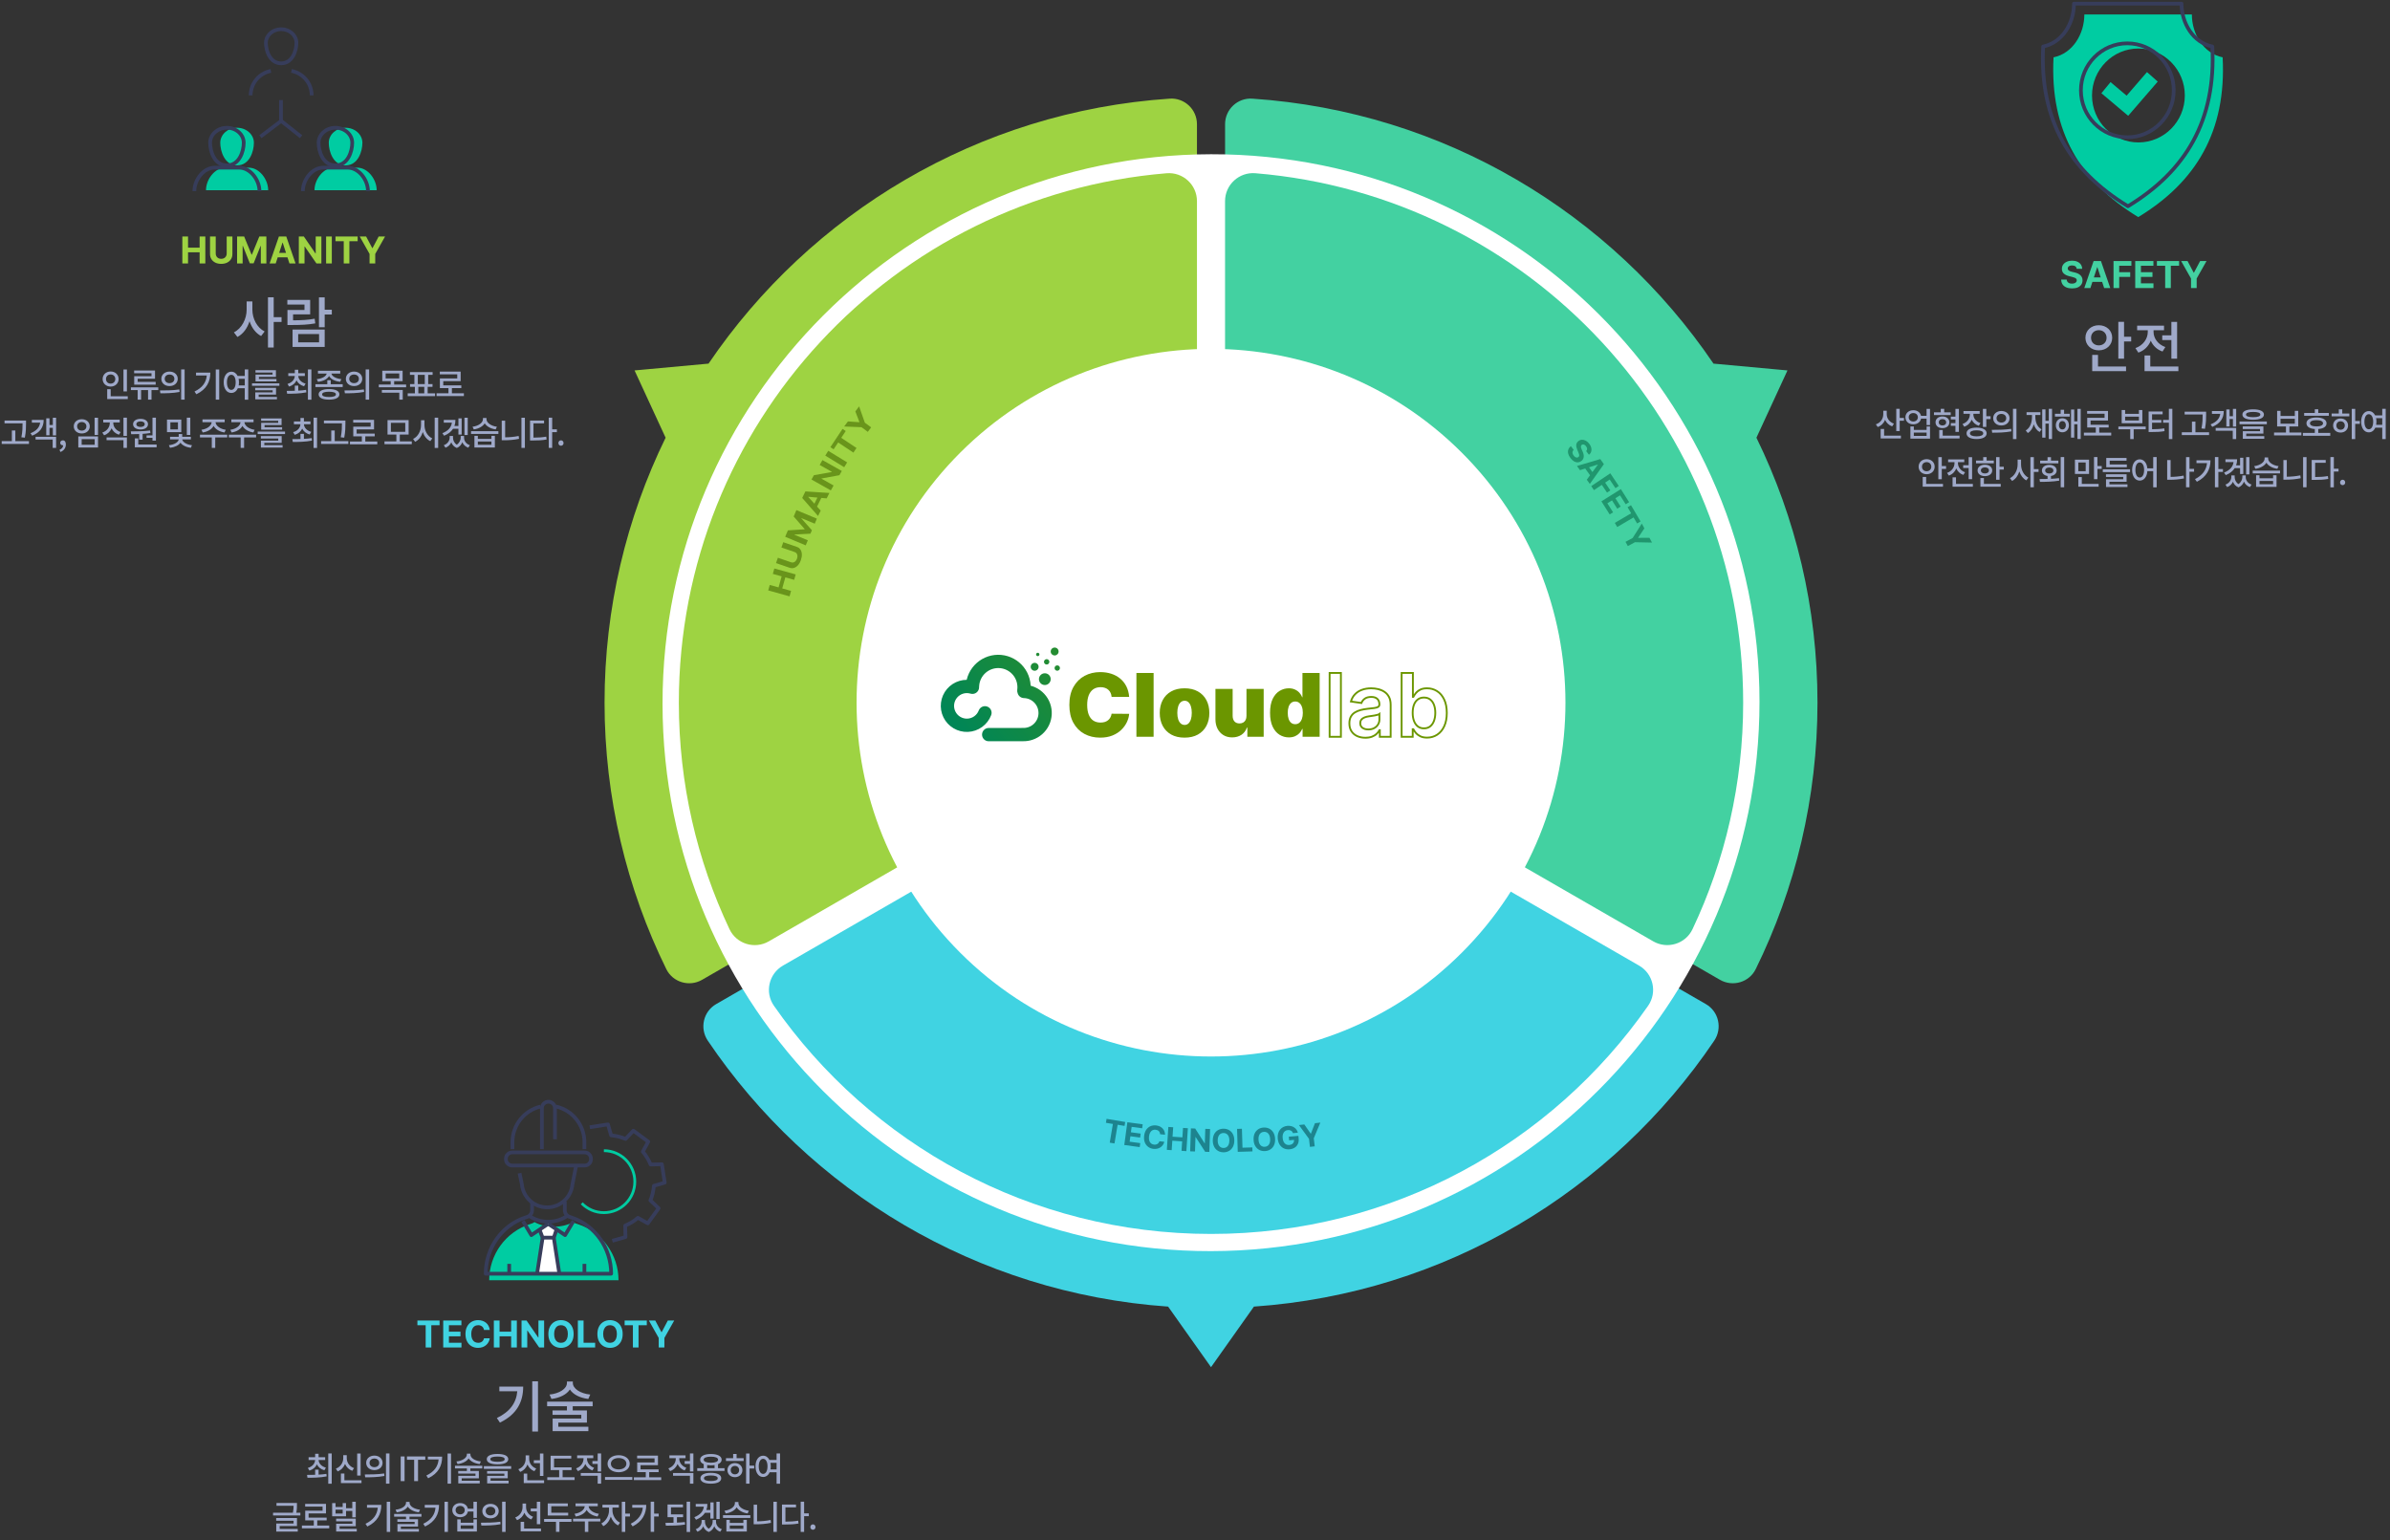 <svg width="1288" height="830" viewBox="0 0 1288 830" fill="none" xmlns="http://www.w3.org/2000/svg">
<rect x="0" y="0" width="1288" height="830" fill="#333333" stroke="none"/>
<path d="M652.631 665.029C549.198 665.029 458.567 610.352 408.113 528.383L385.955 541.154C378.985 545.168 376.951 554.228 381.453 560.889C436.121 641.842 526.2 696.984 629.51 704.196L652.631 736.837L675.753 704.196C779.068 696.984 869.142 641.842 923.81 560.889C928.307 554.228 926.272 545.168 919.303 541.154L897.144 528.383C846.696 610.358 756.06 665.029 652.626 665.029H652.631Z" fill="#40D3E2"/>
<path d="M365.842 378.707C365.842 223.105 490.168 96.496 645.056 92.488V66.94C645.056 58.988 638.335 52.629 630.386 53.164C526.947 60.106 436.711 115.107 381.848 195.974L341.973 199.642L358.704 235.903C337.639 279.04 325.799 327.488 325.799 378.707C325.799 429.926 337.769 478.958 359.072 522.29C362.579 529.426 371.458 532.052 378.352 528.075L400.516 515.299C378.406 474.701 365.842 428.171 365.842 378.713V378.707Z" fill="#9ED342"/>
<path d="M946.559 235.903L963.29 199.642L923.415 195.974C868.552 115.107 778.316 60.106 674.877 53.164C666.928 52.629 660.207 58.988 660.207 66.94V92.488C815.095 96.496 939.421 223.105 939.421 378.707C939.421 428.171 926.857 474.701 904.747 515.294L926.911 528.07C933.805 532.046 942.679 529.421 946.191 522.284C967.494 478.958 979.464 430.229 979.464 378.702C979.464 327.175 967.624 279.035 946.559 235.897V235.903Z" fill="#43D1A1"/>
<path d="M948.217 378.23C948.217 214.983 815.879 82.861 652.632 83.128C489.385 83.394 357.047 215.948 357.047 379.195C357.047 542.443 489.385 674.565 652.632 674.298C815.879 674.032 948.217 541.478 948.217 378.23Z" fill="white"/>
<path d="M660.207 203.159C753.895 207.119 828.639 284.194 828.639 378.707C828.639 408.02 821.442 435.653 808.726 459.947L890.943 507.336C898.567 511.733 908.366 508.724 912.122 500.772C929.627 463.745 939.415 422.363 939.415 378.702C939.415 228.62 823.753 105.513 676.564 93.363C667.755 92.633 660.196 99.57 660.196 108.392V203.154L660.207 203.159Z" fill="#43D1A1"/>
<path d="M801.145 473.047C769.896 521.976 715.065 554.433 652.631 554.433C590.198 554.433 535.367 521.976 504.117 473.047L421.944 520.415C414.298 524.823 412.036 534.823 417.079 542.056C468.886 616.381 555.063 665.034 652.637 665.034C750.21 665.034 836.388 616.381 888.194 542.056C893.237 534.823 890.97 524.823 883.329 520.415L801.156 473.047H801.145Z" fill="#40D3E2"/>
<path d="M496.536 459.952C483.82 435.652 476.623 408.025 476.623 378.712C476.623 284.199 551.367 207.124 645.056 203.164V108.402C645.056 99.581 637.496 92.649 628.687 93.373C481.499 105.518 365.836 228.625 365.836 378.712C365.836 422.374 375.625 463.755 393.13 500.783C396.89 508.735 406.685 511.744 414.309 507.346L496.526 459.957L496.536 459.952Z" fill="#9ED342"/>
<path d="M787.694 513.556C862.289 439.082 862.289 318.337 787.694 243.863C713.099 169.39 592.156 169.39 517.561 243.863C442.966 318.337 442.966 439.082 517.561 513.556C592.156 588.029 713.099 588.029 787.694 513.556Z" fill="white"/>
<path d="M98.264 142V127.454H101.339V133.455H107.582V127.454H110.651V142H107.582V135.991H101.339V142H98.264ZM122.17 127.454H125.246V136.9C125.246 137.961 124.992 138.889 124.486 139.684C123.984 140.48 123.281 141.1 122.376 141.545C121.472 141.985 120.419 142.205 119.216 142.205C118.009 142.205 116.953 141.985 116.048 141.545C115.144 141.1 114.441 140.48 113.939 139.684C113.437 138.889 113.186 137.961 113.186 136.9V127.454H116.261V136.637C116.261 137.191 116.382 137.684 116.624 138.115C116.87 138.545 117.215 138.884 117.661 139.13C118.106 139.376 118.624 139.5 119.216 139.5C119.813 139.5 120.331 139.376 120.771 139.13C121.216 138.884 121.56 138.545 121.801 138.115C122.047 137.684 122.17 137.191 122.17 136.637V127.454ZM127.776 127.454H131.569L135.574 137.227H135.745L139.75 127.454H143.543V142H140.56V132.532H140.439L136.675 141.928H134.644L130.88 132.497H130.759V142H127.776V127.454ZM148.584 142H145.288L150.31 127.454H154.273L159.287 142H155.991L152.348 130.778H152.234L148.584 142ZM148.378 136.282H156.162V138.683H148.378V136.282ZM173.204 127.454V142H170.548L164.219 132.845H164.113V142H161.038V127.454H163.737L170.015 136.602H170.143V127.454H173.204ZM178.82 127.454V142H175.745V127.454H178.82ZM180.796 129.99V127.454H192.742V129.99H188.289V142H185.249V129.99H180.796ZM193.857 127.454H197.302L200.619 133.718H200.761L204.077 127.454H207.522L202.217 136.857V142H199.163V136.857L193.857 127.454Z" fill="#9ED342"/>
<path d="M1119.15 144.874C1119.1 144.301 1118.85 143.856 1118.42 143.539C1117.99 143.222 1117.41 143.063 1116.67 143.063C1116.17 143.063 1115.74 143.134 1115.4 143.276C1115.05 143.413 1114.79 143.605 1114.6 143.851C1114.42 144.098 1114.33 144.377 1114.33 144.689C1114.32 144.95 1114.38 145.177 1114.5 145.371C1114.62 145.565 1114.79 145.733 1115 145.876C1115.21 146.013 1115.46 146.134 1115.74 146.238C1116.02 146.337 1116.32 146.422 1116.63 146.493L1117.94 146.806C1118.57 146.948 1119.16 147.137 1119.69 147.374C1120.22 147.611 1120.68 147.902 1121.07 148.248C1121.45 148.593 1121.75 149.001 1121.97 149.469C1122.19 149.938 1122.3 150.475 1122.3 151.081C1122.3 151.972 1122.07 152.743 1121.62 153.397C1121.17 154.046 1120.53 154.55 1119.69 154.91C1118.85 155.265 1117.84 155.442 1116.65 155.442C1115.48 155.442 1114.46 155.262 1113.59 154.903C1112.72 154.543 1112.04 154.01 1111.56 153.305C1111.07 152.594 1110.82 151.716 1110.8 150.67H1113.77C1113.8 151.157 1113.94 151.564 1114.19 151.891C1114.44 152.213 1114.78 152.457 1115.19 152.623C1115.61 152.784 1116.09 152.864 1116.62 152.864C1117.14 152.864 1117.59 152.788 1117.98 152.637C1118.36 152.485 1118.66 152.275 1118.88 152.005C1119.09 151.735 1119.2 151.425 1119.2 151.074C1119.2 150.748 1119.1 150.473 1118.91 150.251C1118.72 150.028 1118.44 149.839 1118.07 149.682C1117.7 149.526 1117.26 149.384 1116.73 149.256L1115.14 148.858C1113.92 148.56 1112.95 148.094 1112.24 147.459C1111.53 146.825 1111.17 145.97 1111.18 144.895C1111.17 144.015 1111.41 143.245 1111.88 142.587C1112.36 141.929 1113.02 141.415 1113.85 141.046C1114.68 140.677 1115.63 140.492 1116.69 140.492C1117.77 140.492 1118.71 140.677 1119.52 141.046C1120.33 141.415 1120.96 141.929 1121.41 142.587C1121.86 143.245 1122.09 144.008 1122.1 144.874H1119.15ZM1126.54 155.236H1123.25L1128.27 140.691H1132.23L1137.25 155.236H1133.95L1130.31 144.015H1130.2L1126.54 155.236ZM1126.34 149.519H1134.12V151.92H1126.34V149.519ZM1139 155.236V140.691H1148.63V143.226H1142.07V146.692H1147.99V149.228H1142.07V155.236H1139ZM1150.7 155.236V140.691H1160.5V143.226H1153.77V146.692H1159.99V149.228H1153.77V152.701H1160.53V155.236H1150.7ZM1162.39 143.226V140.691H1174.34V143.226H1169.88V155.236H1166.84V143.226H1162.39ZM1175.45 140.691H1178.9L1182.21 146.955H1182.35L1185.67 140.691H1189.12L1183.81 150.094V155.236H1180.76V150.094L1175.45 140.691Z" fill="#43D1A1"/>
<path d="M224.945 714.226V711.691H236.891V714.226H232.438V726.236H229.398V714.226H224.945ZM238.858 726.236V711.691H248.659V714.226H241.933V717.692H248.155V720.228H241.933V723.701H248.688V726.236H238.858ZM263.938 716.783H260.827C260.77 716.381 260.654 716.023 260.479 715.711C260.304 715.394 260.079 715.124 259.804 714.901C259.53 714.679 259.212 714.508 258.853 714.39C258.498 714.271 258.112 714.212 257.695 714.212C256.942 714.212 256.286 714.399 255.728 714.773C255.169 715.143 254.736 715.682 254.428 716.393C254.12 717.098 253.966 717.955 253.966 718.964C253.966 720.001 254.12 720.872 254.428 721.577C254.74 722.283 255.176 722.815 255.735 723.175C256.293 723.535 256.94 723.715 257.674 723.715C258.086 723.715 258.467 723.661 258.817 723.552C259.172 723.443 259.487 723.284 259.762 723.076C260.036 722.863 260.264 722.605 260.444 722.302C260.628 721.999 260.756 721.653 260.827 721.265L263.938 721.279C263.857 721.947 263.656 722.59 263.334 723.211C263.017 723.826 262.588 724.378 262.049 724.866C261.514 725.349 260.874 725.732 260.131 726.016C259.392 726.296 258.557 726.435 257.624 726.435C256.327 726.435 255.167 726.142 254.144 725.555C253.126 724.967 252.321 724.117 251.729 723.005C251.142 721.892 250.848 720.545 250.848 718.964C250.848 717.377 251.147 716.028 251.743 714.915C252.34 713.803 253.15 712.955 254.172 712.373C255.195 711.786 256.346 711.492 257.624 711.492C258.467 711.492 259.248 711.61 259.968 711.847C260.692 712.084 261.334 712.43 261.892 712.884C262.451 713.334 262.906 713.885 263.256 714.539C263.611 715.192 263.838 715.94 263.938 716.783ZM266.143 726.236V711.691H269.218V717.692H275.461V711.691H278.529V726.236H275.461V720.228H269.218V726.236H266.143ZM293.231 711.691V726.236H290.575L284.247 717.081H284.14V726.236H281.065V711.691H283.764L290.042 720.839H290.17V711.691H293.231ZM309.138 718.964C309.138 720.55 308.838 721.899 308.237 723.012C307.64 724.125 306.826 724.974 305.793 725.562C304.766 726.144 303.611 726.435 302.327 726.435C301.035 726.435 299.875 726.142 298.847 725.555C297.82 724.967 297.008 724.117 296.411 723.005C295.815 721.892 295.516 720.545 295.516 718.964C295.516 717.377 295.815 716.028 296.411 714.915C297.008 713.803 297.82 712.955 298.847 712.373C299.875 711.786 301.035 711.492 302.327 711.492C303.611 711.492 304.766 711.786 305.793 712.373C306.826 712.955 307.64 713.803 308.237 714.915C308.838 716.028 309.138 717.377 309.138 718.964ZM306.021 718.964C306.021 717.936 305.867 717.07 305.559 716.364C305.256 715.659 304.827 715.124 304.273 714.759C303.719 714.394 303.071 714.212 302.327 714.212C301.584 714.212 300.935 714.394 300.381 714.759C299.827 715.124 299.397 715.659 299.089 716.364C298.786 717.07 298.634 717.936 298.634 718.964C298.634 719.991 298.786 720.858 299.089 721.563C299.397 722.269 299.827 722.804 300.381 723.168C300.935 723.533 301.584 723.715 302.327 723.715C303.071 723.715 303.719 723.533 304.273 723.168C304.827 722.804 305.256 722.269 305.559 721.563C305.867 720.858 306.021 719.991 306.021 718.964ZM311.417 726.236V711.691H314.492V723.701H320.728V726.236H311.417ZM335.564 718.964C335.564 720.55 335.264 721.899 334.662 723.012C334.066 724.125 333.251 724.974 332.219 725.562C331.192 726.144 330.036 726.435 328.753 726.435C327.461 726.435 326.301 726.142 325.273 725.555C324.246 724.967 323.434 724.117 322.837 723.005C322.24 721.892 321.942 720.545 321.942 718.964C321.942 717.377 322.24 716.028 322.837 714.915C323.434 713.803 324.246 712.955 325.273 712.373C326.301 711.786 327.461 711.492 328.753 711.492C330.036 711.492 331.192 711.786 332.219 712.373C333.251 712.955 334.066 713.803 334.662 714.915C335.264 716.028 335.564 717.377 335.564 718.964ZM332.446 718.964C332.446 717.936 332.292 717.07 331.985 716.364C331.682 715.659 331.253 715.124 330.699 714.759C330.145 714.394 329.497 714.212 328.753 714.212C328.01 714.212 327.361 714.394 326.807 714.759C326.253 715.124 325.822 715.659 325.515 716.364C325.212 717.07 325.06 717.936 325.06 718.964C325.06 719.991 325.212 720.858 325.515 721.563C325.822 722.269 326.253 722.804 326.807 723.168C327.361 723.533 328.01 723.715 328.753 723.715C329.497 723.715 330.145 723.533 330.699 723.168C331.253 722.804 331.682 722.269 331.985 721.563C332.292 720.858 332.446 719.991 332.446 718.964ZM336.624 714.226V711.691H348.57V714.226H344.117V726.236H341.077V714.226H336.624ZM349.685 711.691H353.13L356.447 717.955H356.589L359.906 711.691H363.35L358.045 721.094V726.236H354.991V721.094L349.685 711.691Z" fill="#40D3E2"/>
<path d="M136.01 162.47V166.91C136.01 171.74 138.53 176.63 142.61 178.64L140.72 181.1C137.81 179.6 135.65 176.66 134.48 173.12C133.31 176.87 131.03 180.02 127.94 181.61L126.05 179.12C130.28 177.05 132.92 171.92 132.92 166.91V162.47H136.01ZM151.73 170.96V173.51H147.5V187.31H144.41V160.22H147.5V170.96H151.73ZM169.578 171.77L169.908 174.29C165.828 175.01 162.288 175.16 157.098 175.16H154.908V167.06H164.088V164.15H154.848V161.63H167.148V169.43H157.938V172.64C162.588 172.61 165.858 172.46 169.578 171.77ZM160.698 180.05V184.52H171.948V180.05H160.698ZM157.668 186.98V177.62H174.978V186.98H157.668ZM178.818 166.94V169.49H174.978V176.36H171.888V160.25H174.978V166.94H178.818Z" fill="#9FA9C9"/>
<path d="M1126.89 182.036C1126.89 184.526 1128.69 186.146 1131.06 186.146C1133.43 186.146 1135.26 184.526 1135.26 182.036C1135.26 179.576 1133.43 177.956 1131.06 177.956C1128.69 177.956 1126.89 179.576 1126.89 182.036ZM1138.29 182.036C1138.29 185.996 1135.17 188.816 1131.06 188.816C1126.98 188.816 1123.86 185.996 1123.86 182.036C1123.86 178.076 1126.98 175.286 1131.06 175.286C1135.17 175.286 1138.29 178.076 1138.29 182.036ZM1130.64 191.276V197.516H1145.76V200.036H1127.52V191.276H1130.64ZM1144.68 181.496H1148.52V184.046H1144.68V193.316H1141.59V173.456H1144.68V181.496ZM1165.26 180.716H1170.18V173.486H1173.27V193.286H1170.18V183.266H1165.26V180.716ZM1166.94 187.046L1165.41 189.446C1162.41 188.426 1160.22 186.296 1159.08 183.626C1157.88 186.566 1155.6 188.936 1152.39 190.046L1150.8 187.616C1155 186.146 1157.46 182.576 1157.46 178.916V177.986H1151.73V175.496H1166.22V177.986H1160.58V178.916C1160.58 182.246 1162.89 185.636 1166.94 187.046ZM1158.81 197.516H1173.96V200.036H1155.72V191.576H1158.81V197.516Z" fill="#9FA9C9"/>
<path d="M269.112 747.306H281.952C281.952 755.376 278.712 762.216 269.412 766.716L267.762 764.256C274.872 760.836 278.232 756.066 278.772 749.826H269.112V747.306ZM286.842 744.456H289.932V771.546H286.842V744.456ZM318.1 751.596L317.05 753.966C312.55 753.426 308.86 751.566 307.12 748.866C305.38 751.566 301.69 753.426 297.19 753.966L296.14 751.596C301.57 751.056 305.53 748.386 305.53 745.356V744.576H308.71V745.356C308.71 748.386 312.67 751.056 318.1 751.596ZM319.39 757.896H308.65V760.176H316.3V766.716H300.88V768.936H317.08V771.306H297.82V764.526H313.27V762.516H297.76V760.176H305.53V757.896H294.85V755.436H319.39V757.896Z" fill="#9FA9C9"/>
<path d="M68.394 199.132V210.94H66.54V199.132H68.394ZM57.126 204.28C57.126 205.756 58.188 206.746 59.628 206.746C61.05 206.746 62.13 205.756 62.13 204.28C62.13 202.786 61.05 201.814 59.628 201.814C58.188 201.814 57.126 202.786 57.126 204.28ZM63.93 204.28C63.93 206.638 62.076 208.348 59.628 208.348C57.18 208.348 55.308 206.638 55.308 204.28C55.308 201.904 57.18 200.212 59.628 200.212C62.076 200.212 63.93 201.904 63.93 204.28ZM59.646 213.568H68.862V215.08H57.774V209.752H59.646V213.568ZM81.649 202.732V201.184H72.289V199.69H83.539V204.118H74.197V205.81H83.899V207.304H72.325V202.732H81.649ZM85.285 208.744L85.303 210.238H81.649V215.404H79.795V210.238H76.033V215.404H74.179V210.238H70.543V208.744H85.285ZM91.357 200.266C93.895 200.266 95.785 201.868 95.785 204.172C95.785 206.476 93.895 208.078 91.357 208.078C88.819 208.078 86.947 206.476 86.947 204.172C86.947 201.868 88.819 200.266 91.357 200.266ZM91.357 201.85C89.863 201.85 88.765 202.75 88.765 204.172C88.765 205.576 89.863 206.494 91.357 206.494C92.869 206.494 93.967 205.576 93.967 204.172C93.967 202.75 92.869 201.85 91.357 201.85ZM97.621 199.114H99.493V215.404H97.621V199.114ZM86.425 211.966L86.191 210.436C89.107 210.436 93.157 210.418 96.649 209.896L96.775 211.246C93.193 211.93 89.305 211.966 86.425 211.966ZM105.639 200.842H113.343C113.343 205.684 111.399 209.788 105.819 212.488L104.829 211.012C109.095 208.96 111.111 206.098 111.435 202.354H105.639V200.842ZM116.277 199.132H118.131V215.386H116.277V199.132ZM128.631 207.718H131.907V204.154H128.577C128.703 204.748 128.775 205.36 128.775 206.044C128.775 206.656 128.721 207.196 128.631 207.718ZM124.653 210.13C126.057 210.13 127.011 208.6 127.011 206.044C127.011 203.524 126.057 201.994 124.653 201.994C123.267 201.994 122.295 203.524 122.295 206.044C122.295 208.6 123.267 210.13 124.653 210.13ZM131.907 199.114H133.779V215.422H131.907V209.248H128.163C127.479 210.85 126.201 211.786 124.653 211.786C122.259 211.786 120.549 209.572 120.549 206.044C120.549 202.552 122.259 200.32 124.653 200.32C126.129 200.32 127.335 201.166 128.073 202.624H131.907V199.114ZM146.872 201.904V200.806H137.674V199.528H148.708V203.11H139.528V204.262H148.996V205.558H137.71V201.904H146.872ZM139.402 212.686V213.928H149.248V215.206H137.566V211.48H146.926V210.328H137.53V209.05H148.762V212.686H139.402ZM135.82 206.584H150.562V207.952H135.82V206.584ZM155.789 208.348L154.943 206.908C157.355 206.242 158.777 204.55 158.867 202.642H155.357V201.148H158.885V199.276H160.739V201.148H164.285V202.642H160.739C160.847 204.478 162.287 206.098 164.681 206.746L163.853 208.186C161.945 207.646 160.541 206.494 159.821 205C159.119 206.566 157.715 207.772 155.789 208.348ZM160.739 207.826V210.526C162.161 210.454 163.601 210.328 164.951 210.112L165.095 211.462C161.513 212.182 157.625 212.2 154.745 212.2L154.511 210.67C155.789 210.67 157.319 210.67 158.885 210.616V207.826H160.739ZM165.941 199.114H167.813V215.422H165.941V199.114ZM171.366 205.774L170.718 204.334C173.724 204.028 175.794 202.768 176.064 201.328H171.348V199.834H183.354V201.328H178.602C178.854 202.768 180.942 204.028 183.966 204.334L183.3 205.774C180.438 205.468 178.206 204.316 177.342 202.642C176.46 204.316 174.228 205.468 171.366 205.774ZM177.306 213.964C179.7 213.964 181.032 213.496 181.032 212.542C181.032 211.606 179.7 211.12 177.306 211.12C174.912 211.12 173.598 211.606 173.598 212.542C173.598 213.496 174.912 213.964 177.306 213.964ZM177.306 209.698C180.816 209.698 182.904 210.724 182.904 212.542C182.904 214.36 180.816 215.386 177.306 215.386C173.814 215.386 171.708 214.36 171.708 212.542C171.708 210.724 173.814 209.698 177.306 209.698ZM178.242 207.088H184.686V208.582H169.98V207.088H176.388V204.91H178.242V207.088ZM190.795 200.266C193.333 200.266 195.223 201.868 195.223 204.172C195.223 206.476 193.333 208.078 190.795 208.078C188.257 208.078 186.385 206.476 186.385 204.172C186.385 201.868 188.257 200.266 190.795 200.266ZM190.795 201.85C189.301 201.85 188.203 202.75 188.203 204.172C188.203 205.576 189.301 206.494 190.795 206.494C192.307 206.494 193.405 205.576 193.405 204.172C193.405 202.75 192.307 201.85 190.795 201.85ZM197.059 199.114H198.931V215.404H197.059V199.114ZM185.863 211.966L185.629 210.436C188.545 210.436 192.595 210.418 196.087 209.896L196.213 211.246C192.631 211.93 188.743 211.966 185.863 211.966ZM205.796 211.66V210.166H217.046V215.386H215.192V211.66H205.796ZM207.83 201.256V203.938H215.156V201.256H207.83ZM212.42 207.232H218.864V208.726H204.14V207.232H210.548V205.414H206.012V199.78H216.974V205.414H212.42V207.232ZM225.441 208.492V211.984H228.645V208.492H225.441ZM225.171 202.03V206.998H228.915V202.03H225.171ZM230.481 211.984H234.459V213.514H219.717V211.984H223.587V208.492H220.977V206.998H223.317V202.03H220.923V200.536H233.145V202.03H230.751V206.998H233.091V208.492H230.481V211.984ZM243.537 211.948H249.999V213.478H235.275V211.948H241.683V209.176H237.057V203.938H246.417V201.76H237.021V200.266H248.253V205.414H238.875V207.682H248.613V209.176H243.537V211.948ZM12.154 228.246V228.156H2.452V226.644H14.026V228.246C14.026 230.262 14.026 232.512 13.396 235.878L11.524 235.68C12.154 232.494 12.154 230.19 12.154 228.246ZM8.266 237.732H15.61V239.262H0.922V237.732H6.394V232.008H8.266V237.732ZM17.165 226.302H23.537C23.537 230.298 21.503 233.142 17.326 234.816L16.445 233.484C19.648 232.224 21.323 230.298 21.628 227.796H17.165V226.302ZM19.18 236.904V235.41H30.233V241.404H28.378V236.904H19.18ZM28.468 225.132H30.233V234.672H28.468V230.586H26.669V234.6H24.922V225.438H26.669V229.074H28.468V225.132ZM32.543 243.6L32.075 242.43C33.317 241.926 34.037 241.008 34.037 239.964C33.965 239.982 33.911 239.982 33.839 239.982C33.101 239.982 32.453 239.514 32.453 238.65C32.453 237.84 33.101 237.318 33.893 237.318C34.901 237.318 35.495 238.164 35.495 239.55C35.495 241.44 34.397 242.898 32.543 243.6ZM50.981 225.15H52.835V234.402H50.981V225.15ZM42.197 235.212H52.835V241.188H42.197V235.212ZM51.017 236.688H44.015V239.712H51.017V236.688ZM44.069 225.942C46.553 225.942 48.371 227.508 48.371 229.776C48.371 232.044 46.553 233.61 44.069 233.61C41.585 233.61 39.749 232.044 39.749 229.776C39.749 227.508 41.585 225.942 44.069 225.942ZM44.069 227.472C42.611 227.472 41.567 228.39 41.567 229.776C41.567 231.18 42.611 232.08 44.069 232.08C45.509 232.08 46.571 231.18 46.571 229.776C46.571 228.39 45.509 227.472 44.069 227.472ZM65.028 232.854L64.092 234.294C62.22 233.7 60.852 232.44 60.132 230.838C59.412 232.566 58.044 233.916 56.1 234.6L55.128 233.142C57.702 232.278 59.16 230.172 59.16 227.976V227.67H55.632V226.176H64.524V227.67H61.05V227.976C61.05 230.046 62.526 232.044 65.028 232.854ZM57.432 237.246V235.752H68.394V241.386H66.54V237.246H57.432ZM66.54 225.114H68.394V234.942H66.54V225.114ZM78.985 234.672H82.171V225.114H84.025V237.48H82.171V235.968H78.985V234.672ZM75.745 227.112C74.395 227.112 73.477 227.688 73.477 228.606C73.477 229.524 74.395 230.1 75.745 230.1C77.077 230.1 77.995 229.524 77.995 228.606C77.995 227.688 77.077 227.112 75.745 227.112ZM75.745 231.468C73.351 231.468 71.713 230.334 71.713 228.606C71.713 226.878 73.351 225.744 75.745 225.744C78.121 225.744 79.759 226.878 79.759 228.606C79.759 230.334 78.121 231.468 75.745 231.468ZM75.007 236.958V233.934C73.459 234.006 72.001 234.024 70.705 234.024L70.471 232.512C73.459 232.494 77.455 232.458 80.893 232.026L81.037 233.358C79.669 233.592 78.247 233.736 76.861 233.826V236.958H75.007ZM74.521 239.568H84.403V241.08H72.667V236.274H74.521V239.568ZM102.554 225.114V234.402H100.682V225.114H102.554ZM95.894 231.414V227.616H91.808V231.414H95.894ZM97.694 226.14V232.89H89.99V226.14H97.694ZM102.86 236.832H98.216C98.36 238.164 100.448 239.622 103.454 239.946L102.842 241.35C100.268 241.044 98.252 240 97.262 238.596C96.272 240.018 94.22 241.044 91.628 241.35L91.016 239.946C94.058 239.64 96.164 238.218 96.308 236.832H91.646V235.41H96.308V233.952H98.198V235.41H102.86V236.832ZM109.24 233.088L108.574 231.63C111.67 231.216 113.956 229.434 114.064 227.544H109.114V226.05H121.084V227.544H116.17C116.278 229.434 118.564 231.216 121.66 231.63L120.994 233.088C118.312 232.692 116.098 231.36 115.108 229.56C114.118 231.36 111.922 232.692 109.24 233.088ZM122.47 234.276L122.452 235.77H115.99V241.404H114.136V235.77H107.764V234.276H122.47ZM124.798 233.088L124.132 231.63C127.228 231.216 129.514 229.434 129.622 227.544H124.672V226.05H136.642V227.544H131.728C131.836 229.434 134.122 231.216 137.218 231.63L136.552 233.088C133.87 232.692 131.656 231.36 130.666 229.56C129.676 231.36 127.48 232.692 124.798 233.088ZM138.028 234.276L138.01 235.77H131.548V241.404H129.694V235.77H123.322V234.276H138.028ZM149.915 227.904V226.806H140.717V225.528H151.751V229.11H142.571V230.262H152.039V231.558H140.753V227.904H149.915ZM142.445 238.686V239.928H152.291V241.206H140.609V237.48H149.969V236.328H140.573V235.05H151.805V238.686H142.445ZM138.863 232.584H153.605V233.952H138.863V232.584ZM158.832 234.348L157.986 232.908C160.398 232.242 161.82 230.55 161.91 228.642H158.4V227.148H161.928V225.276H163.782V227.148H167.328V228.642H163.782C163.89 230.478 165.33 232.098 167.724 232.746L166.896 234.186C164.988 233.646 163.584 232.494 162.864 231C162.162 232.566 160.758 233.772 158.832 234.348ZM163.782 233.826V236.526C165.204 236.454 166.644 236.328 167.994 236.112L168.138 237.462C164.556 238.182 160.668 238.2 157.788 238.2L157.554 236.67C158.832 236.67 160.362 236.67 161.928 236.616V233.826H163.782ZM168.984 225.114H170.856V241.422H168.984V225.114ZM184.273 228.246V228.156H174.571V226.644H186.145V228.246C186.145 230.262 186.145 232.512 185.515 235.878L183.643 235.68C184.273 232.494 184.273 230.19 184.273 228.246ZM180.385 237.732H187.729V239.262H173.041V237.732H178.513V232.008H180.385V237.732ZM196.862 237.948H203.324V239.478H188.6V237.948H195.008V235.176H190.382V229.938H199.742V227.76H190.346V226.266H201.578V231.414H192.2V233.682H201.938V235.176H196.862V237.948ZM210.657 227.904V232.728H218.397V227.904H210.657ZM215.463 237.876H221.925V239.388H207.201V237.876H213.609V234.204H208.839V226.428H220.215V234.204H215.463V237.876ZM228.754 226.482V229.146C228.754 232.134 230.41 235.122 232.966 236.274L231.886 237.75C230.014 236.868 228.592 235.068 227.854 232.872C227.116 235.23 225.676 237.156 223.714 238.11L222.616 236.562C225.208 235.392 226.9 232.278 226.9 229.146V226.482H228.754ZM234.262 225.114H236.134V241.422H234.262V225.114ZM252.07 225.132V234.438H250.306V225.132H252.07ZM239.326 234.834L238.408 233.466C241.558 232.206 243.214 230.298 243.52 227.796H239.164V226.302H245.446C245.446 227.508 245.266 228.588 244.906 229.56H247.048V225.474H248.794V234.222H247.048V231.072H244.168C243.142 232.656 241.558 233.916 239.326 234.834ZM250.09 234.978V235.896C250.09 237.588 251.152 239.244 253.24 239.946L252.34 241.296C250.774 240.738 249.712 239.658 249.154 238.344C248.65 239.64 247.678 240.828 246.202 241.44C244.69 240.864 243.718 239.73 243.214 238.416C242.62 239.676 241.594 240.738 240.082 241.296L239.164 239.946C241.234 239.19 242.332 237.48 242.332 235.896V234.978H244.132V235.896C244.132 237.282 244.762 238.74 246.166 239.658C247.624 238.668 248.272 237.138 248.272 235.896V234.978H250.09ZM267.791 229.992L267.125 231.432C264.479 231.072 262.283 229.848 261.221 228.156C260.177 229.848 257.981 231.072 255.335 231.432L254.651 229.992C257.909 229.578 260.267 227.814 260.267 225.924V225.294H262.175V225.924C262.175 227.796 264.569 229.578 267.791 229.992ZM264.839 239.712V237.966H257.513V239.712H264.839ZM264.839 236.544V234.888H266.693V241.188H255.677V234.888H257.513V236.544H264.839ZM253.859 232.404H268.583V233.88H253.859V232.404ZM272.226 226.716V235.698C274.53 235.68 276.96 235.482 279.516 234.96L279.714 236.508C276.924 237.084 274.296 237.282 271.776 237.282H270.39V226.716H272.226ZM281.01 225.132H282.864V241.386H281.01V225.132ZM287.496 228.174V235.86C290.124 235.842 292.104 235.734 294.372 235.338L294.57 236.868C292.104 237.318 289.908 237.408 286.974 237.408H285.642V226.662H293.202V228.174H287.496ZM300.114 231.378V232.908H297.576V241.404H295.722V225.114H297.576V231.378H300.114ZM302.317 240.234C301.543 240.234 300.931 239.64 300.931 238.794C300.931 237.93 301.543 237.318 302.317 237.318C303.091 237.318 303.703 237.93 303.703 238.794C303.703 239.64 303.091 240.234 302.317 240.234Z" fill="#9FA9C9"/>
<path d="M1020.66 228.324L1019.72 229.8C1017.92 229.17 1016.61 227.874 1015.89 226.29C1015.19 228.072 1013.84 229.458 1011.93 230.142L1010.92 228.702C1013.53 227.82 1014.92 225.624 1014.92 223.248V221.358H1016.79V223.266C1016.79 225.426 1018.19 227.478 1020.66 228.324ZM1015.37 231.186V234.804H1024.42V236.316H1013.51V231.186H1015.37ZM1023.77 225.228H1026.08V226.758H1023.77V232.338H1021.92V220.35H1023.77V225.228ZM1038.27 234.93V233.13H1031.38V234.93H1038.27ZM1038.27 231.69V229.854H1040.11V236.424H1029.54V229.854H1031.38V231.69H1038.27ZM1031.11 227.172C1032.51 227.172 1033.55 226.254 1033.55 224.886C1033.55 223.5 1032.51 222.618 1031.11 222.618C1029.67 222.618 1028.64 223.5 1028.64 224.886C1028.64 226.254 1029.67 227.172 1031.11 227.172ZM1038.25 220.368H1040.11V229.08H1038.25V225.624H1035.25C1034.92 227.46 1033.27 228.702 1031.11 228.702C1028.66 228.702 1026.86 227.136 1026.86 224.886C1026.86 222.654 1028.66 221.088 1031.11 221.088C1033.25 221.088 1034.89 222.294 1035.25 224.112H1038.25V220.368ZM1053.81 232.77V229.512H1051.33V228.018H1053.81V226.074H1051.33V224.562H1053.81V220.368H1055.67V232.77H1053.81ZM1051.26 222.222V223.698H1042.24V222.222H1045.89V220.35H1047.75V222.222H1051.26ZM1044.83 227.604C1044.83 228.666 1045.64 229.296 1046.81 229.296C1048 229.296 1048.81 228.666 1048.81 227.604C1048.81 226.56 1048 225.894 1046.81 225.894C1045.64 225.894 1044.83 226.56 1044.83 227.604ZM1050.55 227.604C1050.55 229.476 1049.02 230.754 1046.81 230.754C1044.61 230.754 1043.08 229.476 1043.08 227.604C1043.08 225.714 1044.61 224.454 1046.81 224.454C1049.02 224.454 1050.55 225.714 1050.55 227.604ZM1046.95 234.804H1056.04V236.316H1045.08V231.726H1046.95V234.804ZM1067.3 228.018L1066.4 229.458C1064.58 228.882 1063.29 227.712 1062.58 226.2C1061.86 227.928 1060.5 229.314 1058.55 229.98L1057.62 228.522C1060.17 227.64 1061.59 225.552 1061.59 223.338V223.014H1058.14V221.52H1066.87V223.014H1063.47V223.32C1063.47 225.336 1064.82 227.226 1067.3 228.018ZM1065.21 235.164C1067.48 235.164 1068.79 234.588 1068.79 233.544C1068.79 232.482 1067.48 231.924 1065.21 231.924C1062.94 231.924 1061.63 232.482 1061.63 233.544C1061.63 234.588 1062.94 235.164 1065.21 235.164ZM1065.21 230.466C1068.56 230.466 1070.63 231.6 1070.63 233.544C1070.63 235.47 1068.56 236.622 1065.21 236.622C1061.86 236.622 1059.79 235.47 1059.79 233.544C1059.79 231.6 1061.86 230.466 1065.21 230.466ZM1070.45 224.328H1072.75V225.858H1070.45V230.088H1068.6V220.368H1070.45V224.328ZM1078.56 221.502C1081.09 221.502 1082.98 223.104 1082.98 225.408C1082.98 227.712 1081.09 229.314 1078.56 229.314C1076.02 229.314 1074.15 227.712 1074.15 225.408C1074.15 223.104 1076.02 221.502 1078.56 221.502ZM1078.56 223.086C1077.06 223.086 1075.96 223.986 1075.96 225.408C1075.96 226.812 1077.06 227.73 1078.56 227.73C1080.07 227.73 1081.17 226.812 1081.17 225.408C1081.17 223.986 1080.07 223.086 1078.56 223.086ZM1084.82 220.35H1086.69V236.64H1084.82V220.35ZM1073.62 233.202L1073.39 231.672C1076.31 231.672 1080.36 231.654 1083.85 231.132L1083.97 232.482C1080.39 233.166 1076.5 233.202 1073.62 233.202ZM1096.87 223.68V224.58C1096.87 227.514 1097.9 230.178 1100.25 231.402L1099.17 232.824C1097.63 231.978 1096.62 230.502 1096.02 228.702C1095.47 230.772 1094.42 232.428 1092.82 233.382L1091.69 231.996C1094.04 230.628 1095.07 227.802 1095.07 224.58V223.68H1092.14V222.15H1099.59V223.68H1096.87ZM1104.11 220.35H1105.87V236.622H1104.11V228.306H1102.32V235.866H1100.58V220.656H1102.32V226.776H1104.11V220.35ZM1111.44 231.438C1112.54 231.438 1113.31 230.556 1113.31 229.206C1113.31 227.856 1112.54 226.956 1111.44 226.956C1110.34 226.956 1109.57 227.856 1109.57 229.206C1109.57 230.556 1110.34 231.438 1111.44 231.438ZM1111.44 225.426C1113.49 225.426 1114.97 226.956 1114.97 229.206C1114.97 231.438 1113.49 232.986 1111.44 232.986C1109.39 232.986 1107.91 231.438 1107.91 229.206C1107.91 226.956 1109.39 225.426 1111.44 225.426ZM1112.36 220.836V223.014H1115.4V224.508H1107.44V223.014H1110.52V220.836H1112.36ZM1119.56 220.368H1121.32V236.622H1119.56V228.63H1117.83V235.866H1116.1V220.71H1117.83V227.1H1119.56V220.368ZM1131.3 233.184H1137.76V234.714H1123.04V233.184H1129.45V230.412H1124.82V225.174H1134.18V222.996H1124.78V221.502H1136.02V226.65H1126.64V228.918H1136.38V230.412H1131.3V233.184ZM1152.69 226.614V224.544H1145.26V226.614H1152.69ZM1154.54 220.998V228.108H1143.4V220.998H1145.26V223.05H1152.69V220.998H1154.54ZM1156.36 229.872V231.366H1149.86V236.64H1148.01V231.366H1141.62V229.872H1156.36ZM1159.77 227.82V231.33C1162.36 231.312 1164.22 231.222 1166.34 230.862L1166.5 232.356C1164.18 232.77 1162.15 232.842 1159.2 232.842H1157.92V221.772H1165.46V223.302H1159.77V226.344H1164.79V227.82H1159.77ZM1168.83 220.332H1170.7V236.64H1168.83V227.838H1165.71V226.308H1168.83V220.332ZM1187.03 223.482V223.392H1177.33V221.88H1188.9V223.482C1188.9 225.498 1188.9 227.748 1188.27 231.114L1186.4 230.916C1187.03 227.73 1187.03 225.426 1187.03 223.482ZM1183.14 232.968H1190.49V234.498H1175.8V232.968H1181.27V227.244H1183.14V232.968ZM1192.04 221.538H1198.41C1198.41 225.534 1196.38 228.378 1192.2 230.052L1191.32 228.72C1194.53 227.46 1196.2 225.534 1196.51 223.032H1192.04V221.538ZM1194.06 232.14V230.646H1205.11V236.64H1203.26V232.14H1194.06ZM1203.35 220.368H1205.11V229.908H1203.35V225.822H1201.55V229.836H1199.8V220.674H1201.55V224.31H1203.35V220.368ZM1214.26 222.006C1211.74 222.006 1210.39 222.492 1210.39 223.428C1210.39 224.346 1211.74 224.832 1214.26 224.832C1216.78 224.832 1218.13 224.346 1218.13 223.428C1218.13 222.492 1216.78 222.006 1214.26 222.006ZM1214.26 226.218C1210.61 226.218 1208.46 225.228 1208.46 223.428C1208.46 221.61 1210.61 220.62 1214.26 220.62C1217.9 220.62 1220.06 221.61 1220.06 223.428C1220.06 225.228 1217.9 226.218 1214.26 226.218ZM1210.52 233.706V235.056H1220.24V236.478H1208.68V232.392H1217.95V231.222H1208.64V229.818H1219.77V233.706H1210.52ZM1206.9 227.172H1221.62V228.648H1206.9V227.172ZM1229.01 225.678V228.342H1236.71V225.678H1229.01ZM1233.78 233.112H1240.24V234.642H1225.52V233.112H1231.93V229.836H1227.17V221.448H1229.01V224.184H1236.71V221.448H1238.55V229.836H1233.78V233.112ZM1255.04 222.582V224.076H1241.74V222.582H1247.48V220.584H1249.34V222.582H1255.04ZM1244.87 228.126C1244.87 229.206 1246.17 229.818 1248.38 229.818C1250.62 229.818 1251.91 229.206 1251.91 228.126C1251.91 227.064 1250.62 226.452 1248.38 226.452C1246.17 226.452 1244.87 227.064 1244.87 228.126ZM1249.34 233.328H1255.8V234.858H1241.06V233.328H1247.48V231.24C1244.69 231.042 1242.98 229.926 1242.98 228.126C1242.98 226.164 1245.07 225.012 1248.38 225.012C1251.71 225.012 1253.8 226.164 1253.8 228.126C1253.8 229.926 1252.13 231.024 1249.34 231.24V233.328ZM1261.37 231.6C1262.68 231.6 1263.64 230.7 1263.64 229.332C1263.64 227.964 1262.68 227.064 1261.37 227.064C1260.05 227.064 1259.1 227.964 1259.1 229.332C1259.1 230.7 1260.05 231.6 1261.37 231.6ZM1261.37 225.534C1263.69 225.534 1265.4 227.118 1265.4 229.332C1265.4 231.564 1263.69 233.13 1261.37 233.13C1259.03 233.13 1257.34 231.564 1257.34 229.332C1257.34 227.118 1259.03 225.534 1261.37 225.534ZM1262.27 220.62V222.87H1266.07V224.382H1256.54V222.87H1260.41V220.62H1262.27ZM1271.75 226.902V228.45H1269.25V236.64H1267.38V220.368H1269.25V226.902H1271.75ZM1280.55 228.954H1283.82V225.39H1280.49C1280.62 225.984 1280.69 226.596 1280.69 227.28C1280.69 227.892 1280.64 228.432 1280.55 228.954ZM1276.57 231.366C1277.97 231.366 1278.93 229.836 1278.93 227.28C1278.93 224.76 1277.97 223.23 1276.57 223.23C1275.18 223.23 1274.21 224.76 1274.21 227.28C1274.21 229.836 1275.18 231.366 1276.57 231.366ZM1283.82 220.35H1285.69V236.658H1283.82V230.484H1280.08C1279.39 232.086 1278.12 233.022 1276.57 233.022C1274.17 233.022 1272.46 230.808 1272.46 227.28C1272.46 223.788 1274.17 221.556 1276.57 221.556C1278.04 221.556 1279.25 222.402 1279.99 223.86H1283.82V220.35ZM1035.78 251.516C1035.78 253.01 1036.86 253.982 1038.28 253.982C1039.7 253.982 1040.8 253.01 1040.8 251.516C1040.8 250.04 1039.7 249.068 1038.28 249.068C1036.86 249.068 1035.78 250.04 1035.78 251.516ZM1042.62 251.516C1042.62 253.892 1040.75 255.584 1038.28 255.584C1035.83 255.584 1033.96 253.892 1033.96 251.516C1033.96 249.14 1035.83 247.466 1038.28 247.466C1040.75 247.466 1042.62 249.14 1042.62 251.516ZM1038.03 257.06V260.804H1047.1V262.316H1036.16V257.06H1038.03ZM1046.45 251.192H1048.76V252.722H1046.45V258.284H1044.6V246.368H1046.45V251.192ZM1057.98 250.724H1060.93V246.386H1062.79V258.266H1060.93V252.254H1057.98V250.724ZM1058.99 254.522L1058.07 255.962C1056.27 255.35 1054.96 254.072 1054.27 252.47C1053.55 254.234 1052.18 255.656 1050.26 256.322L1049.3 254.864C1051.82 253.982 1053.3 251.84 1053.3 249.644V249.086H1049.86V247.592H1058.56V249.086H1055.17V249.644C1055.17 251.642 1056.56 253.676 1058.99 254.522ZM1054.11 260.804H1063.2V262.316H1052.26V257.24H1054.11V260.804ZM1074.49 248.222V249.698H1064.9V248.222H1068.77V246.368H1070.62V248.222H1074.49ZM1067.53 253.532C1067.53 254.558 1068.41 255.17 1069.69 255.17C1070.98 255.17 1071.86 254.558 1071.86 253.532C1071.86 252.506 1070.98 251.894 1069.69 251.894C1068.41 251.894 1067.53 252.506 1067.53 253.532ZM1073.63 253.532C1073.63 255.386 1072.03 256.61 1069.69 256.61C1067.36 256.61 1065.74 255.386 1065.74 253.532C1065.74 251.696 1067.36 250.454 1069.69 250.454C1072.03 250.454 1073.63 251.696 1073.63 253.532ZM1069.15 257.618V260.804H1078.22V262.316H1067.27V257.618H1069.15ZM1077.57 251.552H1079.87V253.082H1077.57V258.554H1075.72V246.368H1077.57V251.552ZM1089.17 247.718V250.382C1089.17 253.28 1090.68 256.214 1093.13 257.42L1092 258.896C1090.25 257.996 1088.95 256.232 1088.25 254.108C1087.55 256.358 1086.18 258.248 1084.33 259.202L1083.19 257.708C1085.73 256.466 1087.32 253.388 1087.32 250.382V247.718H1089.17ZM1098.6 252.812V254.342H1096.06V262.622H1094.21V246.368H1096.06V252.812H1098.6ZM1109.28 248.258V249.752H1099.45V248.258H1103.45V246.404H1105.3V248.258H1109.28ZM1102.17 253.568C1102.17 254.576 1103.07 255.188 1104.39 255.188C1105.68 255.188 1106.58 254.576 1106.58 253.568C1106.58 252.578 1105.68 251.966 1104.39 251.966C1103.07 251.966 1102.17 252.578 1102.17 253.568ZM1105.3 256.538V258.068C1106.76 257.978 1108.24 257.888 1109.62 257.69L1109.75 259.04C1106.17 259.652 1102.32 259.706 1099.36 259.706L1099.13 258.176C1100.43 258.176 1101.92 258.176 1103.45 258.122V256.538C1101.61 256.25 1100.41 255.134 1100.41 253.568C1100.41 251.75 1102.03 250.544 1104.39 250.544C1106.73 250.544 1108.35 251.75 1108.35 253.568C1108.35 255.152 1107.14 256.25 1105.3 256.538ZM1110.54 246.35H1112.41V262.622H1110.54V246.35ZM1124 253.946V249.248H1120.04V253.946H1124ZM1125.81 247.754V255.44H1118.2V247.754H1125.81ZM1121.91 257.114V260.804H1130.98V262.316H1120.04V257.114H1121.91ZM1130.33 251.192H1132.64V252.722H1130.33V258.266H1128.48V246.35H1130.33V251.192ZM1146.18 250.328V251.822H1135.09V246.8H1146.02V248.294H1136.93V250.328H1146.18ZM1136.8 259.652V261.02H1146.52V262.46H1134.96V258.302H1144.23V257.042H1134.93V255.62H1146.05V259.652H1136.8ZM1133.22 252.938H1147.92V254.432H1133.22V252.938ZM1153.13 257.366C1154.54 257.366 1155.49 255.854 1155.49 253.28C1155.49 250.76 1154.54 249.23 1153.13 249.23C1151.75 249.23 1150.79 250.76 1150.79 253.28C1150.79 255.854 1151.75 257.366 1153.13 257.366ZM1160.39 246.35H1162.26V262.658H1160.39V253.928H1157.24C1157.02 257.078 1155.36 259.022 1153.13 259.022C1150.74 259.022 1149.03 256.808 1149.03 253.28C1149.03 249.788 1150.74 247.556 1153.13 247.556C1155.31 247.556 1156.97 249.428 1157.22 252.416H1160.39V246.35ZM1169.77 247.952V257.024C1171.97 257.006 1174.31 256.826 1176.77 256.322L1176.99 257.852C1174.24 258.392 1171.72 258.572 1169.27 258.572H1167.92V247.952H1169.77ZM1182.41 252.704V254.234H1179.94V262.622H1178.09V246.368H1179.94V252.704H1182.41ZM1183.71 248.078H1191.25C1191.25 252.794 1189.24 256.97 1183.93 259.652L1182.9 258.23C1186.88 256.196 1189.02 253.334 1189.4 249.59H1183.71V248.078ZM1197.97 252.776V254.324H1195.5V262.604H1193.65V246.35H1195.5V252.776H1197.97ZM1212.23 246.368V255.674H1210.47V246.368H1212.23ZM1199.49 256.07L1198.57 254.702C1201.72 253.442 1203.37 251.534 1203.68 249.032H1199.32V247.538H1205.61C1205.61 248.744 1205.43 249.824 1205.07 250.796H1207.21V246.71H1208.95V255.458H1207.21V252.308H1204.33C1203.3 253.892 1201.72 255.152 1199.49 256.07ZM1210.25 256.214V257.132C1210.25 258.824 1211.31 260.48 1213.4 261.182L1212.5 262.532C1210.93 261.974 1209.87 260.894 1209.31 259.58C1208.81 260.876 1207.84 262.064 1206.36 262.676C1204.85 262.1 1203.88 260.966 1203.37 259.652C1202.78 260.912 1201.75 261.974 1200.24 262.532L1199.32 261.182C1201.39 260.426 1202.49 258.716 1202.49 257.132V256.214H1204.29V257.132C1204.29 258.518 1204.92 259.976 1206.33 260.894C1207.78 259.904 1208.43 258.374 1208.43 257.132V256.214H1210.25ZM1227.95 251.228L1227.28 252.668C1224.64 252.308 1222.44 251.084 1221.38 249.392C1220.34 251.084 1218.14 252.308 1215.49 252.668L1214.81 251.228C1218.07 250.814 1220.43 249.05 1220.43 247.16V246.53H1222.33V247.16C1222.33 249.032 1224.73 250.814 1227.95 251.228ZM1225 260.948V259.202H1217.67V260.948H1225ZM1225 257.78V256.124H1226.85V262.424H1215.84V256.124H1217.67V257.78H1225ZM1214.02 253.64H1228.74V255.116H1214.02V253.64ZM1232.38 247.952V256.934C1234.69 256.916 1237.12 256.718 1239.67 256.196L1239.87 257.744C1237.08 258.32 1234.45 258.518 1231.93 258.518H1230.55V247.952H1232.38ZM1241.17 246.368H1243.02V262.622H1241.17V246.368ZM1247.66 249.41V257.096C1250.28 257.078 1252.26 256.97 1254.53 256.574L1254.73 258.104C1252.26 258.554 1250.07 258.644 1247.13 258.644H1245.8V247.898H1253.36V249.41H1247.66ZM1260.27 252.614V254.144H1257.74V262.64H1255.88V246.35H1257.74V252.614H1260.27ZM1262.48 261.47C1261.7 261.47 1261.09 260.876 1261.09 260.03C1261.09 259.166 1261.7 258.554 1262.48 258.554C1263.25 258.554 1263.86 259.166 1263.86 260.03C1263.86 260.876 1263.25 261.47 1262.48 261.47Z" fill="#9FA9C9"/>
<path d="M166.744 792.584L165.898 791.144C168.31 790.478 169.732 788.786 169.822 786.878H166.312V785.384H169.84V783.512H171.694V785.384H175.24V786.878H171.694C171.802 788.714 173.242 790.334 175.636 790.982L174.808 792.422C172.9 791.882 171.496 790.73 170.776 789.236C170.074 790.802 168.67 792.008 166.744 792.584ZM171.694 792.062V794.762C173.116 794.69 174.556 794.564 175.906 794.348L176.05 795.698C172.468 796.418 168.58 796.436 165.7 796.436L165.466 794.906C166.744 794.906 168.274 794.906 169.84 794.852V792.062H171.694ZM176.896 783.35H178.768V799.658H176.896V783.35ZM194.344 783.386V795.266H192.49V783.386H194.344ZM190.798 791.234L189.844 792.71C187.99 792.026 186.658 790.694 185.956 789.002C185.218 790.82 183.868 792.296 181.96 793.016L181.006 791.522C183.562 790.586 184.984 788.264 184.984 785.888V784.268H186.874V785.888C186.874 788.192 188.296 790.37 190.798 791.234ZM185.596 797.804H194.812V799.316H183.724V794.15H185.596V797.804ZM201.749 784.502C204.287 784.502 206.177 786.104 206.177 788.408C206.177 790.712 204.287 792.314 201.749 792.314C199.211 792.314 197.339 790.712 197.339 788.408C197.339 786.104 199.211 784.502 201.749 784.502ZM201.749 786.086C200.255 786.086 199.157 786.986 199.157 788.408C199.157 789.812 200.255 790.73 201.749 790.73C203.261 790.73 204.359 789.812 204.359 788.408C204.359 786.986 203.261 786.086 201.749 786.086ZM208.013 783.35H209.885V799.64H208.013V783.35ZM196.817 796.202L196.583 794.672C199.499 794.672 203.549 794.654 207.041 794.132L207.167 795.482C203.585 796.166 199.697 796.202 196.817 796.202ZM215.94 798.236V784.97H218.028V798.236H215.94ZM223.195 798.236V786.734H219.307V784.97H229.189V786.734H225.283V798.236H223.195ZM230.571 785.078H238.275C238.275 789.92 236.331 794.024 230.751 796.724L229.761 795.248C234.027 793.196 236.043 790.334 236.367 786.59H230.571V785.078ZM241.209 783.368H243.063V799.622H241.209V783.368ZM259.144 787.652L258.514 789.074C255.814 788.75 253.6 787.634 252.556 786.014C251.512 787.634 249.298 788.75 246.598 789.074L245.968 787.652C249.226 787.328 251.602 785.726 251.602 783.908V783.44H253.51V783.908C253.51 785.726 255.886 787.328 259.144 787.652ZM259.918 791.432H253.474V792.8H258.064V796.724H248.812V798.056H258.532V799.478H246.976V795.41H256.246V794.204H246.94V792.8H251.602V791.432H245.194V789.956H259.918V791.432ZM268.115 785.006C265.595 785.006 264.245 785.492 264.245 786.428C264.245 787.346 265.595 787.832 268.115 787.832C270.635 787.832 271.985 787.346 271.985 786.428C271.985 785.492 270.635 785.006 268.115 785.006ZM268.115 789.218C264.461 789.218 262.319 788.228 262.319 786.428C262.319 784.61 264.461 783.62 268.115 783.62C271.751 783.62 273.911 784.61 273.911 786.428C273.911 788.228 271.751 789.218 268.115 789.218ZM264.371 796.706V798.056H274.091V799.478H262.535V795.392H271.805V794.222H262.499V792.818H273.623V796.706H264.371ZM260.753 790.172H275.477V791.648H260.753V790.172ZM290.982 795.464V788.552H287.688V787.022H290.982V783.368H292.836V795.464H290.982ZM288.966 791.468L287.976 792.908C286.23 792.26 284.952 790.946 284.268 789.308C283.548 791.126 282.198 792.566 280.326 793.286L279.336 791.846C281.874 790.946 283.278 788.66 283.278 786.248V784.358H285.168V786.284C285.168 788.48 286.536 790.586 288.966 791.468ZM284.124 797.804H293.214V799.316H282.252V794.186H284.124V797.804ZM303.193 796.148H309.655V797.678H294.931V796.148H301.339V792.314H296.731V784.592H307.855V786.086H298.585V790.82H307.999V792.314H303.193V796.148ZM320.155 791.072L319.237 792.512C317.437 791.882 316.141 790.604 315.439 789.038C314.719 790.784 313.351 792.188 311.425 792.854L310.471 791.396C312.991 790.532 314.467 788.39 314.467 786.194V785.87H311.029V784.376H319.723V785.87H316.339V786.176C316.339 788.192 317.725 790.226 320.155 791.072ZM312.991 795.374V793.88H323.953V799.622H322.099V795.374H312.991ZM322.099 783.35H323.953V793.07H322.099V788.966H319.255V787.436H322.099V783.35ZM333.392 784.286C336.776 784.286 339.368 786.122 339.368 788.876C339.368 791.648 336.776 793.466 333.392 793.466C329.99 793.466 327.416 791.648 327.416 788.876C327.416 786.122 329.99 784.286 333.392 784.286ZM333.392 785.816C330.98 785.816 329.216 787.004 329.216 788.876C329.216 790.748 330.98 791.936 333.392 791.936C335.786 791.936 337.568 790.748 337.568 788.876C337.568 787.004 335.786 785.816 333.392 785.816ZM326.048 796.04H340.772V797.57H326.048V796.04ZM349.868 796.184H356.33V797.714H341.606V796.184H348.014V793.412H343.388V788.174H352.748V785.996H343.352V784.502H354.584V789.65H345.206V791.918H354.944V793.412H349.868V796.184ZM369.874 791.072L368.956 792.512C367.156 791.882 365.86 790.604 365.158 789.038C364.438 790.784 363.07 792.188 361.144 792.854L360.19 791.396C362.71 790.532 364.186 788.39 364.186 786.194V785.87H360.748V784.376H369.442V785.87H366.058V786.176C366.058 788.192 367.444 790.226 369.874 791.072ZM362.71 795.374V793.88H373.672V799.622H371.818V795.374H362.71ZM371.818 783.35H373.672V793.07H371.818V788.966H368.974V787.436H371.818V783.35ZM383.075 798.2C385.451 798.2 386.801 797.696 386.801 796.706C386.801 795.734 385.451 795.212 383.075 795.212C380.699 795.212 379.367 795.734 379.367 796.706C379.367 797.696 380.699 798.2 383.075 798.2ZM383.075 793.79C386.585 793.79 388.673 794.852 388.673 796.706C388.673 798.578 386.585 799.622 383.075 799.622C379.583 799.622 377.477 798.578 377.477 796.706C377.477 794.852 379.583 793.79 383.075 793.79ZM381.095 789.614V791.27H385.091V789.614C384.497 789.704 383.831 789.758 383.111 789.758C382.391 789.758 381.689 789.704 381.095 789.614ZM383.111 785.078C380.681 785.078 379.223 785.654 379.223 786.698C379.223 787.742 380.681 788.336 383.111 788.336C385.523 788.336 386.981 787.742 386.981 786.698C386.981 785.654 385.523 785.078 383.111 785.078ZM386.945 791.27H390.455V792.746H375.749V791.27H379.241V789.11C378.017 788.588 377.315 787.76 377.315 786.698C377.315 784.79 379.547 783.638 383.111 783.638C386.657 783.638 388.907 784.79 388.907 786.698C388.907 787.76 388.187 788.588 386.945 789.128V791.27ZM396.059 794.6C397.373 794.6 398.327 793.7 398.327 792.332C398.327 790.964 397.373 790.064 396.059 790.064C394.745 790.064 393.791 790.964 393.791 792.332C393.791 793.7 394.745 794.6 396.059 794.6ZM396.059 788.534C398.381 788.534 400.091 790.118 400.091 792.332C400.091 794.564 398.381 796.13 396.059 796.13C393.719 796.13 392.027 794.564 392.027 792.332C392.027 790.118 393.719 788.534 396.059 788.534ZM396.959 783.62V785.87H400.757V787.382H391.235V785.87H395.105V783.62H396.959ZM406.445 789.902V791.45H403.943V799.64H402.071V783.368H403.943V789.902H406.445ZM415.236 791.954H418.512V788.39H415.182C415.308 788.984 415.38 789.596 415.38 790.28C415.38 790.892 415.326 791.432 415.236 791.954ZM411.258 794.366C412.662 794.366 413.616 792.836 413.616 790.28C413.616 787.76 412.662 786.23 411.258 786.23C409.872 786.23 408.9 787.76 408.9 790.28C408.9 792.836 409.872 794.366 411.258 794.366ZM418.512 783.35H420.384V799.658H418.512V793.484H414.768C414.084 795.086 412.806 796.022 411.258 796.022C408.864 796.022 407.154 793.808 407.154 790.28C407.154 786.788 408.864 784.556 411.258 784.556C412.734 784.556 413.94 785.402 414.678 786.86H418.512V783.35ZM150.728 822.472V824.002H160.466V825.46H148.874V821.086H158.198V819.628H148.838V818.152H160.052V822.472H150.728ZM159.692 815.272H161.87V816.766H147.146V815.272H157.838C158.162 813.724 158.216 812.536 158.216 811.528H149V810.034H160.034V811.114C160.034 812.176 160.034 813.544 159.692 815.272ZM170.966 822.184H177.428V823.714H162.704V822.184H169.112V819.412H164.486V814.174H173.846V811.996H164.45V810.502H175.682V815.65H166.304V817.918H176.042V819.412H170.966V822.184ZM184.671 815.722V813.634H180.837V815.722H184.671ZM186.489 814.336V817.198H179.001V810.088H180.837V812.194H184.671V810.088H186.489V812.842H189.855V809.368H191.727V817.756H189.855V814.336H186.489ZM182.997 823.966H192.267V825.424H181.161V821.212H189.891V819.916H181.143V818.476H191.727V822.562H182.997V823.966ZM197.782 811.078H205.486C205.486 815.92 203.542 820.024 197.962 822.724L196.972 821.248C201.238 819.196 203.254 816.334 203.578 812.59H197.782V811.078ZM208.42 809.368H210.274V825.622H208.42V809.368ZM226.355 813.652L225.725 815.074C223.025 814.75 220.811 813.634 219.767 812.014C218.723 813.634 216.509 814.75 213.809 815.074L213.179 813.652C216.437 813.328 218.813 811.726 218.813 809.908V809.44H220.721V809.908C220.721 811.726 223.097 813.328 226.355 813.652ZM227.129 817.432H220.685V818.8H225.275V822.724H216.023V824.056H225.743V825.478H214.187V821.41H223.457V820.204H214.151V818.8H218.813V817.432H212.405V815.956H227.129V817.432ZM228.899 811.078H236.603C236.603 815.92 234.659 820.024 229.079 822.724L228.089 821.248C232.355 819.196 234.371 816.334 234.695 812.59H228.899V811.078ZM239.537 809.368H241.391V825.622H239.537V809.368ZM255.168 823.93V822.13H248.274V823.93H255.168ZM255.168 820.69V818.854H257.004V825.424H246.438V818.854H248.274V820.69H255.168ZM248.004 816.172C249.408 816.172 250.452 815.254 250.452 813.886C250.452 812.5 249.408 811.618 248.004 811.618C246.564 811.618 245.538 812.5 245.538 813.886C245.538 815.254 246.564 816.172 248.004 816.172ZM255.15 809.368H257.004V818.08H255.15V814.624H252.144C251.82 816.46 250.164 817.702 248.004 817.702C245.556 817.702 243.756 816.136 243.756 813.886C243.756 811.654 245.556 810.088 248.004 810.088C250.146 810.088 251.784 811.294 252.144 813.112H255.15V809.368ZM264.337 810.502C266.875 810.502 268.765 812.104 268.765 814.408C268.765 816.712 266.875 818.314 264.337 818.314C261.799 818.314 259.927 816.712 259.927 814.408C259.927 812.104 261.799 810.502 264.337 810.502ZM264.337 812.086C262.843 812.086 261.745 812.986 261.745 814.408C261.745 815.812 262.843 816.73 264.337 816.73C265.849 816.73 266.947 815.812 266.947 814.408C266.947 812.986 265.849 812.086 264.337 812.086ZM270.601 809.35H272.473V825.64H270.601V809.35ZM259.405 822.202L259.171 820.672C262.087 820.672 266.137 820.654 269.629 820.132L269.755 821.482C266.173 822.166 262.285 822.202 259.405 822.202ZM289.31 821.464V814.552H286.016V813.022H289.31V809.368H291.164V821.464H289.31ZM287.294 817.468L286.304 818.908C284.558 818.26 283.28 816.946 282.596 815.308C281.876 817.126 280.526 818.566 278.654 819.286L277.664 817.846C280.202 816.946 281.606 814.66 281.606 812.248V810.358H283.496V812.284C283.496 814.48 284.864 816.586 287.294 817.468ZM282.452 823.804H291.542V825.316H280.58V820.186H282.452V823.804ZM306.201 815.29V816.784H295.185V810.286H306.003V811.78H297.093V815.29H306.201ZM307.983 818.656V820.186H301.485V825.586H299.631V820.186H293.223V818.656H307.983ZM310.293 817.324L309.627 815.866C312.723 815.452 315.009 813.67 315.117 811.78H310.167V810.286H322.137V811.78H317.223C317.331 813.67 319.617 815.452 322.713 815.866L322.047 817.324C319.365 816.928 317.151 815.596 316.161 813.796C315.171 815.596 312.975 816.928 310.293 817.324ZM323.523 818.512L323.505 820.006H317.043V825.64H315.189V820.006H308.817V818.512H323.523ZM330.064 812.518V814.084C330.064 816.604 331.666 819.484 334.132 820.654L333.106 822.112C331.288 821.248 329.902 819.448 329.164 817.396C328.444 819.664 327.004 821.608 325.132 822.526L324.07 821.05C326.554 819.862 328.21 816.784 328.21 814.084V812.518H324.664V810.988H333.502V812.518H330.064ZM339.496 815.776V817.306H336.958V825.622H335.104V809.368H336.958V815.776H339.496ZM340.727 811.078H348.269C348.269 815.794 346.253 819.97 340.943 822.652L339.917 821.23C343.895 819.196 346.037 816.334 346.415 812.59H340.727V811.078ZM354.983 815.776V817.324H352.517V825.604H350.663V809.35H352.517V815.776H354.983ZM364.818 817.684V820.618C366.258 820.564 367.698 820.474 369.048 820.312L369.192 821.68C365.682 822.238 361.902 822.292 358.842 822.274L358.608 820.744C359.958 820.744 361.434 820.726 362.964 820.69V817.684H359.742V810.844H368.058V812.356H361.596V816.19H368.13V817.684H364.818ZM370.038 809.332H371.91V825.658H370.038V809.332ZM387.847 809.368V818.674H386.083V809.368H387.847ZM375.103 819.07L374.185 817.702C377.335 816.442 378.991 814.534 379.297 812.032H374.941V810.538H381.223C381.223 811.744 381.043 812.824 380.683 813.796H382.825V809.71H384.571V818.458H382.825V815.308H379.945C378.919 816.892 377.335 818.152 375.103 819.07ZM385.867 819.214V820.132C385.867 821.824 386.929 823.48 389.017 824.182L388.117 825.532C386.551 824.974 385.489 823.894 384.931 822.58C384.427 823.876 383.455 825.064 381.979 825.676C380.467 825.1 379.495 823.966 378.991 822.652C378.397 823.912 377.371 824.974 375.859 825.532L374.941 824.182C377.011 823.426 378.109 821.716 378.109 820.132V819.214H379.909V820.132C379.909 821.518 380.539 822.976 381.943 823.894C383.401 822.904 384.049 821.374 384.049 820.132V819.214H385.867ZM403.567 814.228L402.901 815.668C400.255 815.308 398.059 814.084 396.997 812.392C395.953 814.084 393.757 815.308 391.111 815.668L390.427 814.228C393.685 813.814 396.043 812.05 396.043 810.16V809.53H397.951V810.16C397.951 812.032 400.345 813.814 403.567 814.228ZM400.615 823.948V822.202H393.289V823.948H400.615ZM400.615 820.78V819.124H402.469V825.424H391.453V819.124H393.289V820.78H400.615ZM389.635 816.64H404.359V818.116H389.635V816.64ZM408.002 810.952V819.934C410.306 819.916 412.736 819.718 415.292 819.196L415.49 820.744C412.7 821.32 410.072 821.518 407.552 821.518H406.166V810.952H408.002ZM416.786 809.368H418.64V825.622H416.786V809.368ZM423.273 812.41V820.096C425.901 820.078 427.881 819.97 430.149 819.574L430.347 821.104C427.881 821.554 425.685 821.644 422.751 821.644H421.419V810.898H428.979V812.41H423.273ZM435.891 815.614V817.144H433.353V825.64H431.499V809.35H433.353V815.614H435.891ZM438.093 824.47C437.319 824.47 436.707 823.876 436.707 823.03C436.707 822.166 437.319 821.554 438.093 821.554C438.867 821.554 439.479 822.166 439.479 823.03C439.479 823.876 438.867 824.47 438.093 824.47Z" fill="#9FA9C9"/>
<path fill-rule="evenodd" clip-rule="evenodd" d="M570.495 351.129C570.495 352.304 569.542 353.257 568.366 353.257C567.19 353.257 566.237 352.304 566.237 351.129C566.237 349.953 567.19 349 568.366 349C569.542 349 570.495 349.953 570.495 351.129ZM534.779 360.558C536.107 360.126 537.509 359.967 538.9 360.092C540.291 360.216 541.642 360.622 542.872 361.284C544.102 361.946 545.185 362.851 546.055 363.943C546.925 365.036 547.564 366.293 547.934 367.64C548.304 368.987 548.397 370.394 548.208 371.778C548.121 372.411 548.205 373.028 548.426 373.582C548.825 375.08 550.173 376.198 551.8 376.236C552.875 376.261 553.933 376.501 554.913 376.942C555.894 377.383 556.776 378.015 557.507 378.802C558.239 379.59 558.806 380.515 559.174 381.525C559.542 382.535 559.704 383.608 559.65 384.682C559.596 385.755 559.328 386.807 558.862 387.775C558.395 388.743 557.739 389.608 556.933 390.318C556.126 391.029 555.186 391.57 554.167 391.911C553.147 392.252 552.07 392.386 550.999 392.304C550.704 392.281 550.414 392.295 550.135 392.341H532.815C530.839 392.341 529.237 393.943 529.237 395.919C529.237 397.895 530.839 399.497 532.815 399.497H550.84C550.966 399.497 551.091 399.49 551.215 399.478C552.986 399.524 554.753 399.261 556.437 398.697C558.362 398.053 560.139 397.03 561.663 395.687C563.186 394.345 564.426 392.711 565.307 390.882C566.189 389.053 566.696 387.066 566.797 385.038C566.898 383.01 566.592 380.983 565.897 379.075C565.201 377.167 564.131 375.418 562.749 373.931C561.366 372.444 559.7 371.248 557.848 370.416C557.069 370.065 556.263 369.782 555.44 369.568C555.381 368.278 555.178 366.995 554.834 365.744C554.207 363.464 553.125 361.335 551.652 359.485C550.179 357.636 548.346 356.104 546.264 354.983C544.182 353.863 541.894 353.176 539.539 352.965C537.184 352.753 534.811 353.022 532.563 353.754C530.315 354.487 528.238 355.668 526.46 357.225C524.681 358.783 523.237 360.686 522.215 362.818C521.666 363.963 521.244 365.161 520.956 366.391C519.645 366.399 518.334 366.59 517.063 366.966C514.441 367.74 512.103 369.263 510.334 371.347C508.566 373.431 507.444 375.986 507.107 378.699C506.77 381.411 507.232 384.163 508.436 386.617C509.641 389.07 511.535 391.119 513.887 392.511C516.239 393.904 518.947 394.579 521.677 394.455C524.408 394.331 527.043 393.413 529.259 391.812C531.475 390.212 533.175 388 534.152 385.447C534.858 383.602 533.934 381.533 532.089 380.827C530.243 380.121 528.175 381.045 527.469 382.89C526.99 384.142 526.156 385.227 525.07 386.011C523.983 386.796 522.691 387.246 521.352 387.307C520.013 387.368 518.686 387.037 517.533 386.354C516.379 385.671 515.45 384.667 514.86 383.464C514.269 382.261 514.043 380.911 514.208 379.581C514.374 378.251 514.923 376.998 515.791 375.977C516.658 374.955 517.804 374.208 519.09 373.828C520.375 373.449 521.743 373.453 523.026 373.839C524.918 374.41 526.914 373.338 527.484 371.446C527.605 371.048 527.652 370.644 527.634 370.25C527.647 370.147 527.657 370.041 527.661 369.935C527.721 368.54 528.063 367.171 528.667 365.912C529.271 364.652 530.124 363.529 531.174 362.608C532.225 361.688 533.451 360.991 534.779 360.558ZM557.587 361.499C558.763 361.499 559.716 360.546 559.716 359.371C559.716 358.195 558.763 357.242 557.587 357.242C556.412 357.242 555.459 358.195 555.459 359.371C555.459 360.546 556.412 361.499 557.587 361.499ZM560.169 352.714C560.169 353.214 559.763 353.62 559.263 353.62C558.763 353.62 558.357 353.214 558.357 352.714C558.357 352.213 558.763 351.808 559.263 351.808C559.763 351.808 560.169 352.213 560.169 352.714ZM569.77 361.5C570.57 361.5 571.219 360.851 571.219 360.051C571.219 359.25 570.57 358.601 569.77 358.601C568.97 358.601 568.321 359.25 568.321 360.051C568.321 360.851 568.97 361.5 569.77 361.5ZM565.513 356.699C565.513 357.499 564.864 358.148 564.064 358.148C563.263 358.148 562.614 357.499 562.614 356.699C562.614 355.899 563.263 355.25 564.064 355.25C564.864 355.25 565.513 355.899 565.513 356.699ZM563.067 369.199C564.818 369.199 566.238 367.779 566.238 366.028C566.238 364.278 564.818 362.858 563.067 362.858C561.317 362.858 559.897 364.278 559.897 366.028C559.897 367.779 561.317 369.199 563.067 369.199Z" fill="url(#paint0_linear_233_182)"/>
<path d="M608.528 375.592H599.058C598.991 374.808 598.812 374.098 598.521 373.46C598.241 372.822 597.849 372.273 597.345 371.814C596.853 371.344 596.254 370.986 595.549 370.74C594.844 370.482 594.043 370.353 593.148 370.353C591.581 370.353 590.254 370.734 589.169 371.495C588.094 372.256 587.277 373.348 586.717 374.769C586.169 376.191 585.895 377.898 585.895 379.89C585.895 381.995 586.174 383.758 586.734 385.179C587.305 386.59 588.128 387.653 589.202 388.369C590.277 389.075 591.57 389.427 593.081 389.427C593.943 389.427 594.715 389.321 595.398 389.108C596.081 388.884 596.674 388.565 597.178 388.151C597.681 387.737 598.09 387.239 598.403 386.657C598.728 386.063 598.946 385.397 599.058 384.659L608.528 384.726C608.416 386.181 608.007 387.664 607.302 389.175C606.597 390.675 605.595 392.063 604.297 393.339C603.009 394.604 601.414 395.623 599.511 396.395C597.609 397.167 595.398 397.554 592.879 397.554C589.723 397.554 586.891 396.876 584.383 395.522C581.887 394.168 579.912 392.175 578.456 389.545C577.012 386.914 576.29 383.696 576.29 379.89C576.29 376.062 577.029 372.838 578.507 370.219C579.984 367.589 581.977 365.602 584.484 364.259C586.991 362.904 589.79 362.227 592.879 362.227C595.051 362.227 597.049 362.524 598.873 363.117C600.698 363.71 602.299 364.578 603.675 365.719C605.052 366.85 606.16 368.243 607 369.9C607.839 371.557 608.349 373.454 608.528 375.592ZM621.693 362.697V397.083H612.425V362.697H621.693ZM638.367 397.554C635.569 397.554 633.173 397 631.181 395.891C629.188 394.772 627.66 393.216 626.597 391.224C625.534 389.22 625.002 386.897 625.002 384.256C625.002 381.614 625.534 379.297 626.597 377.305C627.66 375.301 629.188 373.745 631.181 372.637C633.173 371.518 635.569 370.958 638.367 370.958C641.165 370.958 643.561 371.518 645.553 372.637C647.546 373.745 649.074 375.301 650.137 377.305C651.2 379.297 651.732 381.614 651.732 384.256C651.732 386.897 651.2 389.22 650.137 391.224C649.074 393.216 647.546 394.772 645.553 395.891C643.561 397 641.165 397.554 638.367 397.554ZM638.434 390.703C639.218 390.703 639.895 390.44 640.466 389.914C641.037 389.388 641.479 388.638 641.792 387.664C642.106 386.69 642.262 385.532 642.262 384.189C642.262 382.834 642.106 381.676 641.792 380.713C641.479 379.739 641.037 378.989 640.466 378.463C639.895 377.937 639.218 377.674 638.434 377.674C637.606 377.674 636.895 377.937 636.302 378.463C635.709 378.989 635.255 379.739 634.942 380.713C634.628 381.676 634.472 382.834 634.472 384.189C634.472 385.532 634.628 386.69 634.942 387.664C635.255 388.638 635.709 389.388 636.302 389.914C636.895 390.44 637.606 390.703 638.434 390.703ZM671.743 385.8V371.294H681.012V397.083H672.214V392.181H671.945C671.385 393.826 670.406 395.113 669.007 396.043C667.607 396.96 665.945 397.419 664.02 397.419C662.218 397.419 660.639 397.005 659.285 396.177C657.942 395.349 656.895 394.207 656.145 392.752C655.406 391.296 655.031 389.629 655.02 387.748V371.294H664.289V385.8C664.3 387.077 664.624 388.078 665.262 388.806C665.912 389.533 666.818 389.897 667.982 389.897C668.755 389.897 669.421 389.735 669.98 389.41C670.551 389.075 670.988 388.604 671.29 388C671.603 387.384 671.755 386.651 671.743 385.8ZM694.588 397.419C692.752 397.419 691.062 396.938 689.517 395.975C687.984 395.013 686.753 393.552 685.824 391.593C684.906 389.634 684.447 387.166 684.447 384.189C684.447 381.077 684.928 378.547 685.891 376.599C686.865 374.652 688.118 373.225 689.652 372.318C691.196 371.411 692.819 370.958 694.521 370.958C695.797 370.958 696.916 371.182 697.879 371.629C698.842 372.066 699.647 372.654 700.297 373.392C700.946 374.12 701.438 374.92 701.774 375.793H701.909V362.697H711.177V397.083H701.976V392.852H701.774C701.416 393.725 700.901 394.509 700.23 395.203C699.569 395.886 698.763 396.429 697.812 396.832C696.872 397.223 695.797 397.419 694.588 397.419ZM698.013 390.3C698.864 390.3 699.592 390.054 700.196 389.561C700.812 389.058 701.282 388.353 701.606 387.446C701.942 386.528 702.11 385.442 702.11 384.189C702.11 382.913 701.942 381.821 701.606 380.914C701.282 379.997 700.812 379.297 700.196 378.816C699.592 378.323 698.864 378.077 698.013 378.077C697.163 378.077 696.435 378.323 695.831 378.816C695.237 379.297 694.778 379.997 694.454 380.914C694.14 381.821 693.984 382.913 693.984 384.189C693.984 385.465 694.14 386.562 694.454 387.479C694.778 388.386 695.237 389.086 695.831 389.578C696.435 390.06 697.163 390.3 698.013 390.3Z" fill="#6B9600"/>
<path d="M722.626 362.697V397.083H716.548V362.697H722.626ZM735.825 397.604C734.191 397.604 732.719 397.313 731.409 396.731C730.111 396.138 729.081 395.265 728.32 394.112C727.57 392.959 727.195 391.537 727.195 389.847C727.195 388.392 727.463 387.188 728.001 386.237C728.538 385.286 729.271 384.524 730.2 383.954C731.129 383.383 732.176 382.952 733.34 382.661C734.515 382.358 735.73 382.14 736.984 382.006C738.495 381.849 739.72 381.709 740.661 381.586C741.601 381.452 742.284 381.25 742.709 380.982C743.146 380.702 743.364 380.271 743.364 379.689V379.588C743.364 378.323 742.989 377.344 742.239 376.65C741.489 375.956 740.409 375.609 738.998 375.609C737.51 375.609 736.329 375.933 735.456 376.583C734.594 377.232 734.012 377.999 733.709 378.883L728.034 378.077C728.482 376.51 729.221 375.2 730.251 374.148C731.28 373.085 732.54 372.29 734.028 371.764C735.517 371.227 737.163 370.958 738.965 370.958C740.207 370.958 741.444 371.103 742.675 371.394C743.907 371.685 745.032 372.167 746.05 372.838C747.069 373.499 747.886 374.4 748.502 375.542C749.128 376.683 749.442 378.111 749.442 379.823V397.083H743.599V393.541H743.397C743.028 394.257 742.508 394.929 741.836 395.556C741.175 396.171 740.342 396.669 739.334 397.05C738.338 397.419 737.168 397.604 735.825 397.604ZM737.403 393.138C738.623 393.138 739.681 392.897 740.577 392.416C741.472 391.923 742.161 391.274 742.642 390.468C743.134 389.662 743.381 388.784 743.381 387.832V384.793C743.19 384.95 742.866 385.095 742.407 385.23C741.959 385.364 741.455 385.481 740.896 385.582C740.336 385.683 739.782 385.772 739.233 385.851C738.685 385.929 738.209 385.996 737.806 386.052C736.9 386.175 736.088 386.377 735.372 386.657C734.655 386.937 734.09 387.328 733.676 387.832C733.262 388.325 733.055 388.963 733.055 389.746C733.055 390.866 733.463 391.711 734.28 392.281C735.097 392.852 736.138 393.138 737.403 393.138ZM755.349 397.083V362.697H761.427V375.558H761.679C761.993 374.932 762.435 374.266 763.006 373.56C763.577 372.844 764.349 372.234 765.323 371.73C766.297 371.215 767.539 370.958 769.05 370.958C771.043 370.958 772.839 371.467 774.44 372.486C776.052 373.493 777.328 374.988 778.268 376.969C779.22 378.939 779.695 381.357 779.695 384.222C779.695 387.054 779.231 389.461 778.302 391.442C777.373 393.423 776.108 394.934 774.507 395.975C772.906 397.016 771.093 397.537 769.067 397.537C767.589 397.537 766.364 397.291 765.39 396.798C764.416 396.306 763.633 395.712 763.039 395.018C762.457 394.313 762.004 393.647 761.679 393.02H761.327V397.083H755.349ZM761.31 384.189C761.31 385.856 761.545 387.317 762.015 388.571C762.496 389.825 763.185 390.804 764.08 391.509C764.987 392.203 766.084 392.55 767.371 392.55C768.714 392.55 769.839 392.192 770.746 391.476C771.653 390.748 772.336 389.757 772.794 388.504C773.265 387.239 773.5 385.8 773.5 384.189C773.5 382.588 773.27 381.166 772.811 379.924C772.352 378.681 771.669 377.708 770.763 377.002C769.856 376.297 768.726 375.945 767.371 375.945C766.073 375.945 764.97 376.286 764.064 376.969C763.157 377.652 762.468 378.609 761.998 379.84C761.539 381.071 761.31 382.521 761.31 384.189Z" fill="white"/>
<path d="M722.626 362.697H723.125V362.199H722.626V362.697ZM722.626 397.083V397.582H723.125V397.083H722.626ZM716.548 397.083H716.05V397.582H716.548V397.083ZM716.548 362.697V362.199H716.05V362.697H716.548ZM722.128 362.697V397.083H723.125V362.697H722.128ZM722.626 396.585H716.548V397.582H722.626V396.585ZM717.046 397.083V362.697H716.05V397.083H717.046ZM716.548 363.195H722.626V362.199H716.548V363.195ZM731.409 396.731L731.202 397.184L731.207 397.186L731.409 396.731ZM728.32 394.112L727.902 394.383L727.904 394.386L728.32 394.112ZM728.001 386.237L727.567 385.992V385.992L728.001 386.237ZM730.2 383.954L729.939 383.529L730.2 383.954ZM733.34 382.661L733.461 383.144L733.464 383.143L733.34 382.661ZM736.984 382.006L736.932 381.51L736.93 381.511L736.984 382.006ZM740.661 381.586L740.725 382.08L740.731 382.079L740.661 381.586ZM742.709 380.982L742.975 381.403L742.978 381.401L742.709 380.982ZM742.239 376.65L742.577 376.284L742.239 376.65ZM735.456 376.583L735.158 376.183L735.156 376.185L735.456 376.583ZM733.709 378.883L733.639 379.376L734.048 379.434L734.181 379.044L733.709 378.883ZM728.034 378.077L727.555 377.94L727.398 378.49L727.964 378.57L728.034 378.077ZM730.251 374.148L730.607 374.496L730.609 374.495L730.251 374.148ZM734.028 371.764L734.194 372.234L734.198 372.232L734.028 371.764ZM746.05 372.838L745.776 373.254L745.779 373.256L746.05 372.838ZM748.502 375.542L748.063 375.778L748.065 375.781L748.502 375.542ZM749.442 397.083V397.582H749.94V397.083H749.442ZM743.599 397.083H743.101V397.582H743.599V397.083ZM743.599 393.541H744.097V393.043H743.599V393.541ZM743.397 393.541V393.043H743.094L742.955 393.312L743.397 393.541ZM741.836 395.556L742.176 395.92L742.176 395.92L741.836 395.556ZM739.334 397.05L739.507 397.517L739.51 397.516L739.334 397.05ZM740.577 392.416L740.813 392.855L740.817 392.852L740.577 392.416ZM742.642 390.468L742.217 390.208L742.214 390.213L742.642 390.468ZM743.381 384.793H743.879V383.737L743.064 384.408L743.381 384.793ZM742.407 385.23L742.267 384.751L742.264 384.752L742.407 385.23ZM740.896 385.582L740.984 386.072L740.896 385.582ZM737.806 386.052L737.873 386.546L737.875 386.546L737.806 386.052ZM735.372 386.657L735.19 386.193L735.372 386.657ZM733.676 387.832L734.057 388.153L734.061 388.148L733.676 387.832ZM734.28 392.281L733.995 392.69L734.28 392.281ZM735.825 397.106C734.251 397.106 732.849 396.826 731.611 396.276L731.207 397.186C732.589 397.8 734.131 398.102 735.825 398.102V397.106ZM731.616 396.278C730.4 395.722 729.443 394.909 728.735 393.837L727.904 394.386C728.718 395.62 729.822 396.553 731.202 397.184L731.616 396.278ZM728.737 393.84C728.051 392.785 727.693 391.463 727.693 389.847H726.697C726.697 391.611 727.089 393.133 727.902 394.383L728.737 393.84ZM727.693 389.847C727.693 388.45 727.951 387.338 728.435 386.482L727.567 385.992C726.976 387.039 726.697 388.333 726.697 389.847H727.693ZM728.435 386.482C728.93 385.604 729.604 384.905 730.461 384.378L729.939 383.529C728.938 384.144 728.146 384.967 727.567 385.992L728.435 386.482ZM730.461 384.378C731.343 383.836 732.341 383.424 733.461 383.144L733.219 382.177C732.011 382.48 730.916 382.929 729.939 383.529L730.461 384.378ZM733.464 383.143C734.615 382.847 735.806 382.633 737.037 382.501L736.93 381.511C735.654 381.647 734.415 381.87 733.216 382.178L733.464 383.143ZM737.035 382.501C738.548 382.344 739.779 382.204 740.725 382.08L740.596 381.092C739.662 381.214 738.441 381.354 736.932 381.51L737.035 382.501ZM740.731 382.079C741.69 381.942 742.458 381.729 742.975 381.403L742.443 380.56C742.109 380.771 741.512 380.961 740.59 381.093L740.731 382.079ZM742.978 381.401C743.577 381.017 743.862 380.416 743.862 379.689H742.866C742.866 380.126 742.714 380.387 742.44 380.562L742.978 381.401ZM743.862 379.689V379.588H742.866V379.689H743.862ZM743.862 379.588C743.862 378.22 743.452 377.094 742.577 376.284L741.901 377.015C742.525 377.593 742.866 378.427 742.866 379.588H743.862ZM742.577 376.284C741.705 375.477 740.486 375.111 738.998 375.111V376.107C740.331 376.107 741.273 376.434 741.901 377.015L742.577 376.284ZM738.998 375.111C737.441 375.111 736.144 375.45 735.158 376.183L735.753 376.982C736.513 376.417 737.578 376.107 738.998 376.107V375.111ZM735.156 376.185C734.227 376.884 733.577 377.729 733.238 378.722L734.181 379.044C734.446 378.268 734.96 377.579 735.755 376.981L735.156 376.185ZM733.779 378.39L728.104 377.584L727.964 378.57L733.639 379.376L733.779 378.39ZM728.513 378.214C728.941 376.718 729.641 375.483 730.607 374.496L729.895 373.8C728.801 374.917 728.023 376.302 727.555 377.94L728.513 378.214ZM730.609 374.495C731.581 373.49 732.773 372.736 734.194 372.234L733.862 371.294C732.306 371.844 730.98 372.679 729.893 373.801L730.609 374.495ZM734.198 372.232C735.625 371.717 737.212 371.456 738.965 371.456V370.46C737.113 370.46 735.409 370.736 733.859 371.295L734.198 372.232ZM738.965 371.456C740.168 371.456 741.366 371.597 742.561 371.879L742.79 370.91C741.522 370.61 740.247 370.46 738.965 370.46V371.456ZM742.561 371.879C743.737 372.157 744.808 372.616 745.776 373.254L746.324 372.422C745.255 371.718 744.076 371.214 742.79 370.91L742.561 371.879ZM745.779 373.256C746.723 373.868 747.484 374.705 748.063 375.778L748.94 375.305C748.288 374.095 747.415 373.129 746.321 372.42L745.779 373.256ZM748.065 375.781C748.641 376.83 748.944 378.169 748.944 379.823H749.94C749.94 378.052 749.616 376.537 748.938 375.302L748.065 375.781ZM748.944 379.823V397.083H749.94V379.823H748.944ZM749.442 396.585H743.599V397.582H749.442V396.585ZM744.097 397.083V393.541H743.101V397.083H744.097ZM743.599 393.043H743.397V394.039H743.599V393.043ZM742.955 393.312C742.615 393.971 742.132 394.598 741.496 395.191L742.176 395.92C742.883 395.259 743.441 394.543 743.84 393.769L742.955 393.312ZM741.496 395.191C740.891 395.755 740.116 396.222 739.158 396.584L739.51 397.516C740.567 397.117 741.46 396.587 742.176 395.92L741.496 395.191ZM739.161 396.583C738.233 396.927 737.124 397.106 735.825 397.106V398.102C737.212 398.102 738.443 397.912 739.507 397.517L739.161 396.583ZM737.403 393.636C738.689 393.636 739.831 393.382 740.812 392.855L740.341 391.977C739.531 392.412 738.557 392.64 737.403 392.64V393.636ZM740.817 392.852C741.783 392.321 742.539 391.612 743.07 390.724L742.214 390.213C741.782 390.936 741.162 391.526 740.337 391.979L740.817 392.852ZM743.067 390.728C743.608 389.843 743.879 388.874 743.879 387.832H742.882C742.882 388.693 742.661 389.481 742.217 390.208L743.067 390.728ZM743.879 387.832V384.793H742.882V387.832H743.879ZM743.064 384.408C742.954 384.499 742.71 384.622 742.267 384.751L742.547 385.708C743.021 385.569 743.426 385.401 743.697 385.178L743.064 384.408ZM742.264 384.752C741.837 384.88 741.352 384.994 740.807 385.092L740.984 386.072C741.558 385.969 742.081 385.847 742.55 385.707L742.264 384.752ZM740.807 385.092C740.253 385.192 739.705 385.28 739.163 385.358L739.304 386.344C739.858 386.265 740.418 386.174 740.984 386.072L740.807 385.092ZM739.163 385.358C738.615 385.436 738.14 385.503 737.738 385.559L737.875 386.546C738.279 386.49 738.755 386.422 739.304 386.344L739.163 385.358ZM737.739 385.559C736.801 385.686 735.95 385.896 735.19 386.193L735.553 387.121C736.226 386.858 736.999 386.665 737.873 386.546L737.739 385.559ZM735.19 386.193C734.409 386.498 733.768 386.935 733.291 387.516L734.061 388.148C734.412 387.721 734.902 387.375 735.553 387.121L735.19 386.193ZM733.295 387.511C732.789 388.112 732.556 388.872 732.556 389.746H733.553C733.553 389.053 733.734 388.537 734.057 388.153L733.295 387.511ZM732.556 389.746C732.556 391.005 733.026 392.013 733.995 392.69L734.566 391.873C733.9 391.408 733.553 390.726 733.553 389.746H732.556ZM733.995 392.69C734.916 393.333 736.064 393.636 737.403 393.636V392.64C736.213 392.64 735.279 392.372 734.566 391.873L733.995 392.69ZM755.349 397.083H754.851V397.582H755.349V397.083ZM755.349 362.697V362.199H754.851V362.697H755.349ZM761.427 362.697H761.926V362.199H761.427V362.697ZM761.427 375.558H760.929V376.057H761.427V375.558ZM761.679 375.558V376.057H761.987L762.125 375.781L761.679 375.558ZM763.006 373.56L763.393 373.874L763.395 373.871L763.006 373.56ZM765.323 371.73L765.552 372.173L765.556 372.171L765.323 371.73ZM774.44 372.486L774.172 372.906L774.176 372.908L774.44 372.486ZM778.268 376.969L777.818 377.182L777.819 377.185L778.268 376.969ZM778.302 391.442L777.851 391.23L778.302 391.442ZM774.507 395.975L774.779 396.393L774.507 395.975ZM765.39 396.798L765.165 397.243L765.39 396.798ZM763.039 395.018L762.655 395.335L762.661 395.342L763.039 395.018ZM761.679 393.02L762.122 392.791L761.982 392.522H761.679V393.02ZM761.327 393.02V392.522H760.829V393.02H761.327ZM761.327 397.083V397.582H761.825V397.083H761.327ZM762.015 388.571L761.549 388.746L761.55 388.749L762.015 388.571ZM764.08 391.509L763.772 391.901L763.778 391.905L764.08 391.509ZM770.746 391.476L771.055 391.866L771.058 391.864L770.746 391.476ZM772.794 388.504L772.327 388.33L772.327 388.332L772.794 388.504ZM772.811 379.924L773.279 379.751L772.811 379.924ZM770.763 377.002L771.069 376.609L770.763 377.002ZM764.064 376.969L763.764 376.571L764.064 376.969ZM761.998 379.84L761.533 379.662L761.532 379.666L761.998 379.84ZM755.848 397.083V362.697H754.851V397.083H755.848ZM755.349 363.195H761.427V362.199H755.349V363.195ZM760.929 362.697V375.558H761.926V362.697H760.929ZM761.427 376.057H761.679V375.06H761.427V376.057ZM762.125 375.781C762.418 375.194 762.838 374.559 763.393 373.874L762.619 373.247C762.031 373.972 761.567 374.669 761.234 375.336L762.125 375.781ZM763.395 373.871C763.915 373.219 764.628 372.65 765.552 372.173L765.094 371.288C764.07 371.817 763.238 372.469 762.616 373.25L763.395 373.871ZM765.556 372.171C766.436 371.705 767.592 371.456 769.05 371.456V370.46C767.487 370.46 766.157 370.726 765.09 371.29L765.556 372.171ZM769.05 371.456C770.953 371.456 772.656 371.941 774.172 372.906L774.707 372.065C773.023 370.993 771.132 370.46 769.05 370.46V371.456ZM774.176 372.908C775.695 373.858 776.912 375.274 777.818 377.182L778.718 376.755C777.743 374.701 776.408 373.129 774.704 372.063L774.176 372.908ZM777.819 377.185C778.73 379.07 779.197 381.409 779.197 384.222H780.193C780.193 381.304 779.709 378.807 778.717 376.752L777.819 377.185ZM779.197 384.222C779.197 387.002 778.741 389.332 777.851 391.23L778.753 391.653C779.721 389.59 780.193 387.107 780.193 384.222H779.197ZM777.851 391.23C776.955 393.14 775.747 394.574 774.235 395.558L774.779 396.393C776.468 395.294 777.79 393.706 778.753 391.653L777.851 391.23ZM774.235 395.558C772.721 396.543 771.003 397.039 769.067 397.039V398.035C771.183 398.035 773.092 397.49 774.779 396.393L774.235 395.558ZM769.067 397.039C767.641 397.039 766.499 396.801 765.615 396.354L765.165 397.243C766.229 397.781 767.538 398.035 769.067 398.035V397.039ZM765.615 396.354C764.688 395.885 763.961 395.33 763.418 394.695L762.661 395.342C763.304 396.095 764.144 396.726 765.165 397.243L765.615 396.354ZM763.424 394.701C762.858 394.016 762.426 393.379 762.122 392.791L761.237 393.249C761.582 393.915 762.057 394.611 762.655 395.335L763.424 394.701ZM761.679 392.522H761.327V393.518H761.679V392.522ZM760.829 393.02V397.083H761.825V393.02H760.829ZM761.327 396.585H755.349V397.582H761.327V396.585ZM760.812 384.189C760.812 385.902 761.053 387.424 761.549 388.746L762.482 388.396C762.037 387.21 761.808 385.811 761.808 384.189H760.812ZM761.55 388.749C762.058 390.072 762.794 391.131 763.772 391.901L764.389 391.118C763.575 390.477 762.935 389.577 762.48 388.392L761.55 388.749ZM763.778 391.905C764.782 392.674 765.989 393.048 767.371 393.048V392.052C766.179 392.052 765.192 391.733 764.383 391.114L763.778 391.905ZM767.371 393.048C768.807 393.048 770.046 392.663 771.055 391.866L770.437 391.085C769.632 391.721 768.621 392.052 767.371 392.052V393.048ZM771.058 391.864C772.045 391.072 772.777 390.001 773.262 388.675L772.327 388.332C771.894 389.514 771.26 390.424 770.434 391.087L771.058 391.864ZM773.261 388.677C773.756 387.347 773.998 385.848 773.998 384.189H773.001C773.001 385.752 772.773 387.13 772.327 388.33L773.261 388.677ZM773.998 384.189C773.998 382.541 773.762 381.059 773.279 379.751L772.344 380.096C772.779 381.274 773.001 382.635 773.001 384.189H773.998ZM773.279 379.751C772.792 378.435 772.059 377.38 771.069 376.609L770.457 377.396C771.28 378.035 771.912 378.928 772.344 380.096L773.279 379.751ZM771.069 376.609C770.06 375.824 768.816 375.446 767.371 375.446V376.443C768.635 376.443 769.653 376.77 770.457 377.396L771.069 376.609ZM767.371 375.446C765.981 375.446 764.769 375.814 763.764 376.571L764.363 377.367C765.171 376.758 766.165 376.443 767.371 376.443V375.446ZM763.764 376.571C762.771 377.319 762.031 378.358 761.533 379.662L762.464 380.018C762.906 378.859 763.543 377.985 764.363 377.367L763.764 376.571ZM761.532 379.666C761.047 380.966 760.812 382.477 760.812 384.189H761.808C761.808 382.565 762.032 381.177 762.465 380.014L761.532 379.666Z" fill="#6B9600"/>
<g clip-path="url(#clip0_233_182)">
<path d="M329.993 668.728L337.08 666.714L336.921 660.549C339.443 659.506 341.752 658.093 343.762 656.344L349.104 659.312L354.94 651.22L350.515 646.962C351.537 644.489 352.189 641.839 352.383 639.101L358.237 637.387L356.703 627.476L350.603 627.617C349.58 625.055 348.152 622.741 346.424 620.691L349.351 615.303L341.329 609.384L337.133 613.836C334.682 612.794 332.055 612.14 329.34 611.911L327.63 605.992L317.828 607.529" stroke="#373D5B" stroke-width="2" stroke-linejoin="round"/>
<path d="M313.508 648.517C316.541 651.626 320.754 653.552 325.444 653.552C334.647 653.552 342.105 646.079 342.105 636.857C342.105 627.634 334.647 620.161 325.444 620.161" stroke="#00CCA2" stroke-width="1.5" stroke-miterlimit="10"/>
<path d="M311.393 659.754L310.176 659.347C309.7 659.188 309.277 658.941 308.907 658.623C306.192 660.178 302.525 661.132 298.47 661.132C294.415 661.132 290.747 660.178 288.032 658.623C287.662 658.941 287.239 659.188 286.763 659.347L285.547 659.754C272.482 664.012 263.632 676.22 263.632 690H333.325C333.325 676.22 324.475 664.012 311.41 659.754H311.393Z" fill="#00CCA2"/>
<path d="M301.502 686.466H289.373L292.405 666.714L290.889 662.174L295.437 659.135L299.986 662.174L298.47 666.714L301.502 686.466Z" fill="white"/>
<path d="M284.824 655.037C290.889 659.595 299.968 659.595 306.033 655.037" stroke="#373D5B" stroke-width="2" stroke-linejoin="round"/>
<path d="M281.809 658.075L286.34 665.672L295.437 659.595" stroke="#373D5B" stroke-width="2" stroke-linejoin="round"/>
<path d="M309.066 658.075L304.535 665.672L295.438 659.595" stroke="#373D5B" stroke-width="2" stroke-linejoin="round"/>
<path d="M310.582 627.723L308.502 638.288C307.832 645.337 301.925 650.708 294.873 650.708C287.821 650.708 281.915 645.337 281.245 638.288L279.993 632.299" stroke="#373D5B" stroke-width="2" stroke-linejoin="round"/>
<path d="M290.889 663.04L292.405 667.033H298.47L299.986 662.475" stroke="#373D5B" stroke-width="2" stroke-linejoin="round"/>
<path d="M292.405 667.192L289.373 686.926" stroke="#373D5B" stroke-width="2" stroke-linejoin="round"/>
<path d="M298.47 667.192L301.502 686.926" stroke="#373D5B" stroke-width="2" stroke-linejoin="round"/>
<path d="M274.404 681.167V686.467" stroke="#373D5B" stroke-width="2" stroke-linejoin="round"/>
<path d="M314.954 681.167V686.467" stroke="#373D5B" stroke-width="2" stroke-linejoin="round"/>
<path d="M304.376 647.599V652.245C304.376 653.87 305.416 655.319 306.95 655.832L308.096 656.22C320.772 660.478 329.358 672.686 329.358 686.466H261.763C261.763 672.686 270.349 660.478 283.026 656.22L284.172 655.832C285.705 655.319 286.746 653.87 286.746 652.245V647.599" stroke="#373D5B" stroke-width="2" stroke-linejoin="round"/>
<path d="M315.078 621.098H276.044C274.165 621.098 272.641 622.624 272.641 624.507V624.755C272.641 626.638 274.165 628.165 276.044 628.165H315.078C316.957 628.165 318.48 626.638 318.48 624.755V624.507C318.48 622.624 316.957 621.098 315.078 621.098Z" stroke="#373D5B" stroke-width="2" stroke-linejoin="round"/>
<path d="M291.276 596.399C282.602 598.466 276.167 606.275 276.167 615.603V619.331" stroke="#373D5B" stroke-width="2" stroke-linejoin="round"/>
<path d="M314.954 619.331V615.603C314.954 606.24 308.448 598.395 299.704 596.364" stroke="#373D5B" stroke-width="2" stroke-linejoin="round"/>
<path d="M299.087 614.031V597.3C299.087 595.357 297.5 593.767 295.561 593.767C293.621 593.767 292.035 595.357 292.035 597.3V619.331" stroke="#373D5B" stroke-width="2" stroke-linejoin="round"/>
</g>
<g clip-path="url(#clip1_233_182)">
<path d="M1197.83 30.895C1187.46 28.793 1181.22 18.3 1181.22 7.787H1123.28C1123.28 18.28 1117.05 28.793 1106.68 30.895C1104.6 70.804 1121.2 98.097 1152.33 117C1183.46 98.097 1199.89 70.804 1197.81 30.895H1197.83ZM1152.42 76.761C1138.61 76.761 1127.41 65.43 1127.41 51.453C1127.41 37.475 1138.61 26.145 1152.42 26.145C1166.24 26.145 1177.43 37.475 1177.43 51.453C1177.43 65.43 1166.24 76.761 1152.42 76.761Z" fill="#00CCA2"/>
<path d="M1146.44 73.977C1160.25 73.977 1171.45 62.646 1171.45 48.669C1171.45 34.691 1160.25 23.361 1146.44 23.361C1132.63 23.361 1121.43 34.691 1121.43 48.669C1121.43 62.646 1132.63 73.977 1146.44 73.977Z" stroke="#373D5B" stroke-width="2" stroke-linejoin="round"/>
<path d="M1175.65 1.947C1175.65 12.44 1181.88 22.952 1192.25 25.055C1194.33 64.963 1177.9 92.257 1146.77 111.16C1115.62 92.257 1099.02 64.944 1101.1 25.055C1111.47 22.952 1117.7 12.459 1117.7 1.947H1175.65Z" stroke="#373D5B" stroke-width="2" stroke-linejoin="round"/>
<path d="M1146.9 62.413L1132.47 50.246L1137.4 44.25L1146.06 51.55L1157.04 38.838L1162.83 43.977L1146.9 62.413Z" fill="#00CCA2"/>
</g>
<g clip-path="url(#clip2_233_182)">
<path d="M136.828 76.966C136.828 81.444 134.559 89.133 127.769 89.133C120.979 89.133 118.709 81.444 118.709 76.966C118.709 72.489 122.759 68.861 127.769 68.861C132.778 68.861 136.828 72.489 136.828 76.966Z" fill="#00CCA2"/>
<path d="M134.052 90.365H121.485C115.707 90.365 111.012 96.769 111.012 102.514H144.525C144.525 96.769 139.83 90.365 134.052 90.365Z" fill="#00CCA2"/>
<path d="M195.302 76.966C195.302 81.444 193.033 89.133 186.243 89.133C179.453 89.133 177.184 81.444 177.184 76.966C177.184 72.489 181.234 68.861 186.243 68.861C191.253 68.861 195.302 72.489 195.302 76.966Z" fill="#00CCA2"/>
<path d="M192.527 90.365H179.959C174.182 90.365 169.486 96.769 169.486 102.514H203C203 96.769 198.305 90.365 192.527 90.365Z" fill="#00CCA2"/>
<path d="M159.746 23.094C159.746 27.155 157.687 34.132 151.525 34.132C145.363 34.132 143.304 27.155 143.304 23.094C143.304 19.033 146.987 15.735 151.525 15.735C156.063 15.735 159.746 19.033 159.746 23.094Z" stroke="#373D5B" stroke-width="2" stroke-linejoin="round"/>
<path d="M189.821 76.966C189.821 81.444 187.552 89.133 180.762 89.133C173.972 89.133 171.703 81.444 171.703 76.966C171.703 72.489 175.753 68.861 180.762 68.861C185.772 68.861 189.821 72.489 189.821 76.966Z" stroke="#373D5B" stroke-width="2" stroke-linejoin="round"/>
<path d="M198.304 103C198.304 96.978 193.4 90.365 187.343 90.365H174.181C168.125 90.365 163.22 96.978 163.22 103" stroke="#373D5B" stroke-width="2" stroke-linejoin="round"/>
<path d="M131.347 76.966C131.347 81.444 129.078 89.133 122.288 89.133C115.498 89.133 113.229 81.444 113.229 76.966C113.229 72.489 117.278 68.861 122.288 68.861C127.297 68.861 131.347 72.489 131.347 76.966Z" stroke="#373D5B" stroke-width="2" stroke-linejoin="round"/>
<path d="M139.83 103C139.83 96.978 134.925 90.365 128.868 90.365H115.707C109.65 90.365 104.746 96.978 104.746 103" stroke="#373D5B" stroke-width="2" stroke-linejoin="round"/>
<path d="M145.974 38.228C139.76 39.426 135.083 44.858 135.083 51.384" stroke="#373D5B" stroke-width="2" stroke-linejoin="round"/>
<path d="M167.968 51.367C167.968 44.841 163.272 39.426 157.076 38.211" stroke="#373D5B" stroke-width="2" stroke-linejoin="round"/>
<path d="M151.42 53.918V66.067" stroke="#373D5B" stroke-width="2" stroke-linejoin="round"/>
<path d="M162.242 73.669L151.525 65.182L140.319 73.669" stroke="#373D5B" stroke-width="2" stroke-linejoin="round"/>
</g>
<g style="mix-blend-mode:multiply" opacity="0.8" clip-path="url(#clip3_233_182)">
<path d="M596 605.126L596.355 603L606.384 604.687L606.029 606.814L602.298 606.19L600.61 616.269L598.057 615.844L599.745 605.764L596.014 605.141L596 605.126Z" fill="#14717A"/>
<path d="M605.887 617.091L607.547 604.829L615.817 605.949L615.533 608.089L609.859 607.324L609.462 610.244L614.711 610.953L614.427 613.094L609.178 612.385L608.781 615.319L614.484 616.085L614.2 618.225L605.916 617.105L605.887 617.091Z" fill="#14717A"/>
<path d="M627.833 611.563L625.194 611.294C625.194 610.953 625.109 610.641 624.996 610.358C624.882 610.074 624.712 609.833 624.499 609.621C624.286 609.408 624.031 609.238 623.733 609.11C623.435 608.983 623.123 608.898 622.769 608.855C622.13 608.784 621.563 608.898 621.052 609.153C620.541 609.422 620.13 609.833 619.818 610.415C619.506 610.996 619.293 611.705 619.208 612.555C619.123 613.434 619.18 614.186 619.378 614.809C619.577 615.433 619.903 615.915 620.343 616.269C620.783 616.624 621.322 616.837 621.932 616.893C622.286 616.936 622.613 616.922 622.91 616.851C623.222 616.794 623.492 616.681 623.747 616.525C624.003 616.369 624.215 616.17 624.4 615.929C624.584 615.688 624.712 615.405 624.811 615.079L627.45 615.362C627.322 615.915 627.095 616.454 626.783 616.95C626.457 617.446 626.045 617.871 625.549 618.24C625.052 618.609 624.485 618.878 623.832 619.048C623.18 619.218 622.456 619.275 621.676 619.19C620.584 619.076 619.619 618.736 618.811 618.141C618.002 617.56 617.392 616.766 616.981 615.773C616.569 614.781 616.442 613.619 616.584 612.272C616.725 610.925 617.094 609.819 617.69 608.926C618.286 608.033 619.052 607.381 619.96 606.984C620.868 606.587 621.875 606.431 622.953 606.544C623.662 606.615 624.315 606.785 624.911 607.041C625.506 607.31 626.017 607.65 626.443 608.075C626.882 608.501 627.209 609.011 627.464 609.592C627.705 610.174 627.833 610.826 627.847 611.549L627.833 611.563Z" fill="#14717A"/>
<path d="M628.826 619.714L629.634 607.366L632.244 607.536L631.904 612.626L637.209 612.98L637.55 607.891L640.16 608.061L639.351 620.409L636.741 620.239L637.082 615.135L631.776 614.781L631.436 619.884L628.826 619.714Z" fill="#14717A"/>
<path d="M652.133 608.472L651.735 620.834L649.48 620.763L644.345 612.81H644.26L644.004 620.593L641.394 620.508L641.791 608.146L644.089 608.217L649.182 616.17H649.295L649.551 608.401L652.147 608.486L652.133 608.472Z" fill="#14717A"/>
<path d="M665.183 614.667C665.183 616.014 664.928 617.163 664.417 618.112C663.907 619.062 663.212 619.785 662.346 620.281C661.481 620.778 660.488 621.033 659.396 621.033C658.289 621.033 657.31 620.792 656.431 620.281C655.551 619.785 654.87 619.062 654.36 618.112C653.849 617.163 653.594 616.014 653.594 614.682C653.594 613.335 653.849 612.187 654.346 611.237C654.842 610.287 655.537 609.564 656.417 609.068C657.296 608.572 658.275 608.316 659.382 608.316C660.474 608.316 661.453 608.557 662.332 609.054C663.212 609.55 663.907 610.273 664.417 611.223C664.928 612.172 665.183 613.321 665.183 614.667ZM662.531 614.667C662.531 613.789 662.403 613.051 662.134 612.456C661.878 611.861 661.509 611.407 661.027 611.095C660.559 610.783 660.006 610.627 659.367 610.627C658.729 610.627 658.19 610.783 657.708 611.095C657.239 611.407 656.871 611.861 656.615 612.456C656.36 613.051 656.232 613.789 656.232 614.667C656.232 615.546 656.36 616.284 656.629 616.879C656.885 617.474 657.254 617.928 657.722 618.24C658.19 618.552 658.743 618.708 659.382 618.708C660.02 618.708 660.559 618.552 661.041 618.24C661.509 617.928 661.878 617.474 662.134 616.879C662.389 616.284 662.517 615.546 662.517 614.667H662.531Z" fill="#14717A"/>
<path d="M667.042 620.792L666.673 608.43L669.284 608.345L669.596 618.552L674.901 618.396L674.972 620.551L667.056 620.792H667.042Z" fill="#14717A"/>
<path d="M687.157 613.703C687.228 615.05 687.044 616.213 686.59 617.191C686.136 618.169 685.483 618.92 684.632 619.473C683.781 620.012 682.816 620.324 681.724 620.381C680.632 620.437 679.625 620.253 678.731 619.799C677.823 619.346 677.1 618.665 676.532 617.758C675.965 616.836 675.653 615.717 675.582 614.37C675.511 613.023 675.695 611.86 676.149 610.882C676.603 609.904 677.256 609.153 678.092 608.6C678.929 608.047 679.908 607.749 681.001 607.693C682.093 607.636 683.086 607.82 683.994 608.274C684.902 608.713 685.625 609.394 686.193 610.315C686.76 611.237 687.072 612.357 687.157 613.703ZM684.504 613.859C684.448 612.98 684.277 612.257 683.994 611.676C683.71 611.095 683.313 610.655 682.816 610.372C682.334 610.088 681.767 609.961 681.142 610.003C680.518 610.046 679.965 610.23 679.511 610.556C679.057 610.882 678.717 611.364 678.49 611.988C678.263 612.598 678.178 613.349 678.22 614.214C678.277 615.093 678.447 615.816 678.731 616.397C679.015 616.978 679.412 617.418 679.908 617.701C680.391 617.985 680.958 618.112 681.582 618.07C682.206 618.027 682.76 617.843 683.214 617.517C683.667 617.191 684.008 616.709 684.235 616.085C684.462 615.475 684.547 614.724 684.504 613.859Z" fill="#14717A"/>
<path d="M696.804 610.669C696.69 610.386 696.549 610.131 696.378 609.918C696.208 609.705 696.009 609.521 695.768 609.394C695.541 609.252 695.272 609.153 694.988 609.096C694.704 609.039 694.392 609.025 694.052 609.053C693.428 609.11 692.889 609.308 692.435 609.663C691.981 610.017 691.654 610.499 691.442 611.123C691.229 611.747 691.158 612.484 691.243 613.335C691.314 614.199 691.513 614.908 691.825 615.489C692.137 616.071 692.548 616.496 693.059 616.765C693.57 617.035 694.137 617.148 694.789 617.091C695.385 617.035 695.868 616.893 696.279 616.638C696.676 616.397 696.974 616.057 697.158 615.66C697.343 615.248 697.414 614.795 697.371 614.27L697.91 614.299L694.733 614.582L694.563 612.626L699.726 612.172L699.868 613.732C699.967 614.809 699.811 615.759 699.428 616.581C699.045 617.403 698.464 618.055 697.698 618.537C696.932 619.034 696.038 619.317 694.988 619.416C693.825 619.516 692.789 619.36 691.867 618.92C690.945 618.481 690.207 617.814 689.626 616.921C689.058 616.014 688.718 614.922 688.59 613.618C688.505 612.626 688.562 611.718 688.789 610.91C689.016 610.102 689.356 609.394 689.839 608.812C690.321 608.217 690.888 607.749 691.569 607.409C692.236 607.069 692.988 606.856 693.796 606.785C694.492 606.728 695.158 606.771 695.768 606.913C696.378 607.054 696.946 607.295 697.442 607.621C697.939 607.948 698.364 608.359 698.705 608.841C699.045 609.323 699.286 609.861 699.428 610.471L696.775 610.712L696.804 610.669Z" fill="#14717A"/>
<path d="M700.01 606.36L702.918 606.02L706.351 610.982H706.464L708.649 605.353L711.557 605.013L708.01 613.477L708.521 617.815L705.939 618.112L705.429 613.774L700.01 606.36Z" fill="#14717A"/>
<path d="M425.519 321.412L414 318.194L414.823 315.259L419.575 316.578L421.235 310.624L416.482 309.305L417.291 306.385L428.81 309.589L427.987 312.509L423.221 311.176L421.561 317.131L426.327 318.463L425.505 321.398L425.519 321.412Z" fill="#5B8512"/>
<path d="M421.107 295.1L422.1 292.222L429.448 294.746C430.271 295.029 430.91 295.511 431.364 296.192C431.817 296.872 432.073 297.694 432.13 298.658C432.186 299.622 432.016 300.671 431.633 301.791C431.25 302.925 430.725 303.847 430.101 304.57C429.477 305.293 428.753 305.789 427.973 306.044C427.193 306.3 426.384 306.285 425.562 306.002L418.213 303.478L419.206 300.601L426.342 303.053C426.767 303.195 427.193 303.223 427.604 303.11C428.016 302.996 428.399 302.77 428.725 302.415C429.065 302.061 429.321 301.607 429.519 301.054C429.718 300.501 429.789 299.977 429.732 299.495C429.69 299.013 429.534 298.602 429.278 298.261C429.023 297.921 428.682 297.666 428.243 297.524L421.093 295.072L421.107 295.1Z" fill="#5B8512"/>
<path d="M423.15 289.302L424.597 285.843L433.548 285.276L433.619 285.12L427.732 278.372L429.179 274.913L440.215 279.52L439.08 282.242L431.888 279.251L431.846 279.364L437.548 285.772L436.768 287.629L428.172 288.083L428.129 288.196L435.35 291.201L434.215 293.923L423.178 289.316L423.15 289.302Z" fill="#5B8512"/>
<path d="M442.301 275.182L440.854 278.102L432.314 268.363L434.045 264.847L446.968 265.684L445.521 268.604L435.648 267.753L435.591 267.853L442.272 275.168L442.301 275.182ZM437.988 273.282L441.393 266.378L443.166 267.257L439.761 274.161L437.988 273.282Z" fill="#5B8512"/>
<path d="M443.237 247.963L453.663 253.832L452.372 256.114L442.74 257.872L442.683 257.957L449.237 261.657L447.748 264.308L437.321 258.439L438.626 256.114L448.23 254.399L448.287 254.286L441.733 250.6L443.223 247.963H443.237Z" fill="#5B8512"/>
<path d="M446.343 242.958L456.543 249.21L454.954 251.805L444.754 245.553L446.343 242.958Z" fill="#5B8512"/>
<path d="M449.252 242.15L447.507 241.002L454.046 231.149L455.791 232.298L453.351 235.969L461.579 241.427L459.919 243.937L451.692 238.479L449.252 242.15Z" fill="#5B8512"/>
<path d="M454.926 229.859L456.954 227.123L463.054 227.548L463.139 227.435L460.955 221.736L462.983 219L466.076 227.818L469.48 230.327L467.679 232.751L464.274 230.242L454.926 229.859Z" fill="#5B8512"/>
<path d="M854.8 243.125C855.154 242.785 855.339 242.402 855.324 241.948C855.324 241.495 855.126 241.013 854.743 240.517C854.487 240.176 854.218 239.921 853.948 239.765C853.679 239.609 853.409 239.524 853.154 239.524C852.899 239.524 852.657 239.609 852.445 239.765C852.26 239.893 852.133 240.049 852.062 240.233C851.991 240.417 851.962 240.616 851.977 240.828C851.991 241.041 852.033 241.268 852.118 241.509C852.204 241.75 852.289 241.991 852.402 242.246L852.87 243.295C853.097 243.791 853.267 244.288 853.381 244.77C853.494 245.252 853.537 245.705 853.494 246.159C853.466 246.598 853.338 247.009 853.14 247.406C852.927 247.789 852.629 248.144 852.218 248.455C851.608 248.909 850.969 249.15 850.303 249.193C849.636 249.221 848.955 249.051 848.288 248.668C847.607 248.285 846.969 247.69 846.359 246.882C845.749 246.088 845.352 245.308 845.139 244.529C844.94 243.749 844.955 243.026 845.182 242.331C845.409 241.637 845.877 241.013 846.572 240.46L848.104 242.473C847.792 242.742 847.593 243.054 847.494 243.38C847.409 243.721 847.409 244.061 847.508 244.429C847.607 244.798 847.806 245.167 848.075 245.521C848.345 245.875 848.629 246.145 848.927 246.329C849.225 246.513 849.522 246.613 849.82 246.613C850.118 246.613 850.374 246.527 850.615 246.343C850.842 246.173 850.969 245.975 851.026 245.719C851.083 245.478 851.069 245.195 850.984 244.855C850.898 244.514 850.771 244.146 850.572 243.721L850.019 242.445C849.593 241.466 849.409 240.559 849.466 239.751C849.522 238.943 849.934 238.263 850.657 237.71C851.253 237.256 851.891 237.015 852.587 237.001C853.282 236.987 853.963 237.157 854.643 237.54C855.324 237.908 855.934 238.461 856.488 239.184C857.041 239.921 857.41 240.644 857.566 241.381C857.736 242.119 857.708 242.813 857.495 243.451C857.282 244.089 856.885 244.642 856.303 245.096L854.785 243.097L854.8 243.125Z" fill="#188761"/>
<path d="M851.48 253.431L849.849 251.149L862.403 247.42L864.361 250.156L856.771 260.817L855.14 258.535L861.098 250.454L861.041 250.369L851.466 253.403L851.48 253.431ZM855.338 250.454L859.197 255.841L857.537 257.032L853.679 251.645L855.338 250.454Z" fill="#188761"/>
<path d="M857.537 261.994L867.808 255.09L872.375 261.895L870.588 263.1L867.481 258.464L865.027 260.109L867.836 264.291L866.049 265.496L863.24 261.314L858.998 264.163L857.537 261.994Z" fill="#188761"/>
<path d="M863.027 270.202L873.496 263.596L877.951 270.642L876.121 271.79L873.057 266.956L870.56 268.53L873.383 273.009L871.553 274.158L868.73 269.678L866.233 271.252L869.312 276.114L867.482 277.262L863.013 270.188L863.027 270.202Z" fill="#188761"/>
<path d="M877.113 273.364L878.972 272.272L884.121 281.033L882.263 282.125L880.348 278.864L871.539 284.039L870.233 281.813L879.043 276.638L877.128 273.378L877.113 273.364Z" fill="#188761"/>
<path d="M884.788 282.182L886.178 284.762L882.816 289.766L882.873 289.88L888.902 289.837L890.292 292.417L881.1 292.233L877.241 294.303L876.007 292.02L879.866 289.95L884.774 282.182H884.788Z" fill="#188761"/>
</g>
<defs>
<linearGradient id="paint0_linear_233_182" x1="566.328" y1="351.446" x2="516.057" y2="392.115" gradientUnits="userSpaceOnUse">
<stop stop-color="#248C31"/>
<stop offset="1" stop-color="#008656"/>
</linearGradient>
<clipPath id="clip0_233_182">
<rect width="100" height="98" fill="white" transform="translate(260 592)"/>
</clipPath>
<clipPath id="clip1_233_182">
<rect width="99" height="117" fill="white" transform="translate(1099)"/>
</clipPath>
<clipPath id="clip2_233_182">
<rect width="100" height="89" fill="white" transform="translate(103 14)"/>
</clipPath>
<clipPath id="clip3_233_182">
<rect width="476.292" height="402.033" fill="white" transform="translate(414 219)"/>
</clipPath>
</defs>
</svg>
